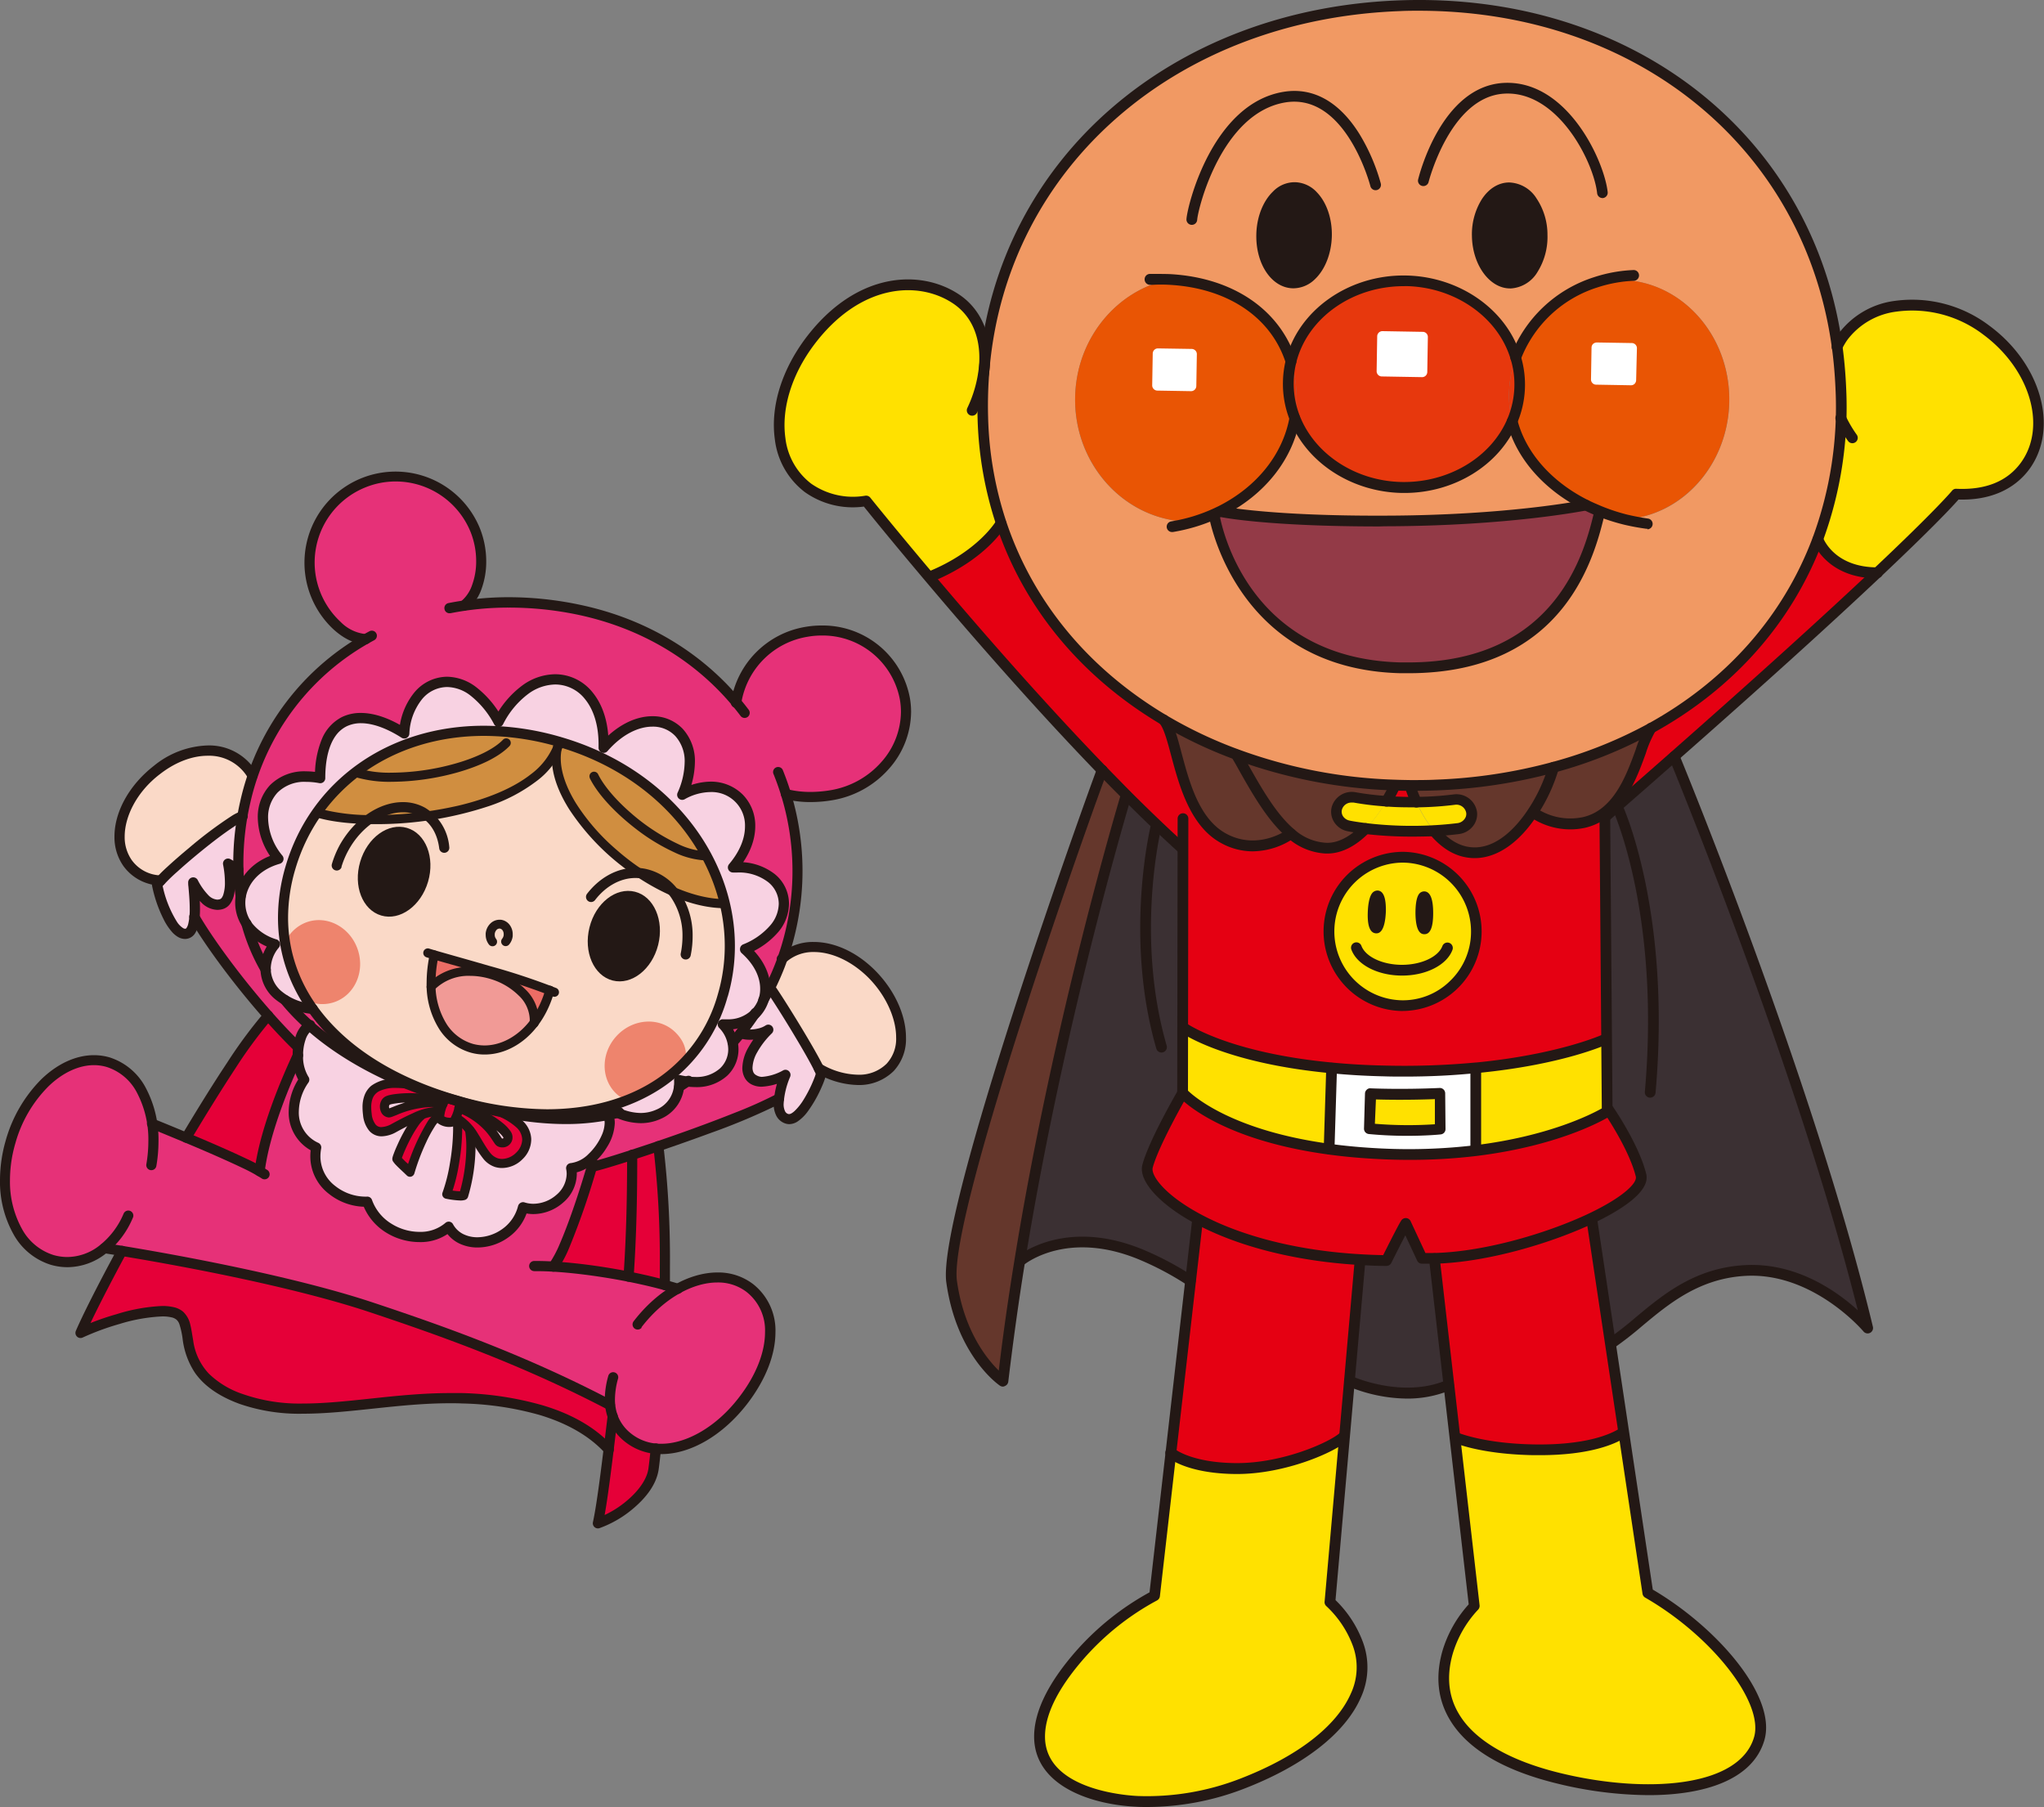 <svg xmlns="http://www.w3.org/2000/svg" viewBox="0 0 500 442">
  <rect x="0" y="0" width="500" height="442" fill="#808080" stroke="none"/>
  <defs>
    <style>
      .a {
        fill: #ffe100;
      }

      .b {
        fill: #e50012;
      }

      .c {
        fill: #f19963;
      }

      .d {
        fill: #3b3033;
      }

      .e {
        fill: #e95504;
      }

      .f {
        fill: #65372c;
      }

      .g {
        fill: #fff;
      }

      .h {
        fill: #933a47;
      }

      .i {
        fill: #231815;
      }

      .j {
        fill: #e7380d;
      }

      .k {
        fill: #fad9c7;
      }

      .l {
        fill: #f8d2e2;
      }

      .m {
        fill: #e63178;
      }

      .n {
        fill: #e50038;
      }

      .o {
        fill: #d08e40;
      }

      .p {
        fill: #f19a96;
      }

      .q {
        fill: #eb6d65;
      }

      .r {
        fill: #ee846d;
      }
    </style>
  </defs>
  <g>
    <g>
      <g>
        <path class="a" d="M485.94,80.78c12.07,8.93,16.32,23.91,9.44,33.25-3.81,5.15-9.79,7.17-16.83,6.84,0,0-3.5,4.33-19.39,19.31l0,0c-10.8-.06-14-7-14.44-8.14l-.07,0a93.38,93.38,0,0,0,5.68-36.87c-.15-3.47-.44-6.86-.89-10.19A15.5,15.5,0,0,1,451,82.24C457.76,72.85,473.88,71.84,485.94,80.78Z"/>
        <path class="b" d="M395.61,197.27l-3,2.63h0v-.76l-.41-.1c7.34-5.26,9.1-17.35,11.67-20.92v0c18.93-10.42,33.3-26.26,40.78-46.12l.07,0c.45,1.16,3.64,8.08,14.44,8.14l0,0c-10.4,9.81-26.12,24.19-49.65,44.91Q403,190.83,395.61,197.27Z"/>
        <path class="c" d="M390.34,69.05a30.84,30.84,0,0,0-19.56,18.41c-3.21-10.62-14-18.54-26.9-18.76-13.69-.23-25.26,8.26-28.08,19.75-3.71-11.69-14.71-19.27-29.65-20.1-13,2.59-22.92,14.48-23.16,28.91-.28,16.5,12.25,30.11,28,30.37H292a40.13,40.13,0,0,0,5-1.84l.05.11s5.73,36.45,45.61,37.44c39.55,1,46.48-28.88,48.69-38.09l.08-.22a46.68,46.68,0,0,0,6.26,2c14-1,25.07-13.45,25.33-28.8.27-16.21-11.67-29.54-26.69-29.79A25,25,0,0,0,390.34,69.05Zm60,26.06A93.38,93.38,0,0,1,444.62,132c-7.48,19.86-21.85,35.7-40.78,46.12a108.28,108.28,0,0,1-23.8,9.57A126.63,126.63,0,0,1,351.2,192c-2.08.08-4.17.11-6.24.1-1.25,0-2.5,0-3.74-.09a123.23,123.23,0,0,1-38.7-7.46,107.68,107.68,0,0,1-17.89-8.5C266,165,251.76,148.52,244.9,128a88.9,88.9,0,0,1-4.5-25.9,105.77,105.77,0,0,1,.39-12.4c4.73-51.33,47.84-86.39,101.78-88.3C397.28-.52,442.3,32.62,449.41,84.92,449.86,88.25,450.15,91.64,450.3,95.11Z"/>
        <path class="a" d="M403.09,389.68c16.56,9.53,30,26.19,27.24,35.68-4,13.4-27.45,14.83-48.76,9.71-23.21-5.58-31.26-17.21-27.52-30.68a28.41,28.41,0,0,1,6.59-11.51l-4.74-41.27.12,0s6.26,2.8,19.2,3c13.15.22,19.33-2.58,21.82-4.16l.16,0Z"/>
        <path class="d" d="M395.61,197.27q7.38-6.44,13.9-12.18l.09.11s32.7,78.88,47.27,139.64c0,0-12.46-15-29.89-14.08-15.85.85-24.14,12-32.84,17.8l-.21,0-4.57-30.45-.08-.17c7.72-3.67,12.81-7.64,12.11-10.47-1.71-7-7.95-16.05-7.95-16.05h-.29L393,254.13l-.43-54.23h0Z"/>
        <path class="e" d="M423,98.23c-.26,15.35-11.38,27.75-25.33,28.8a46.68,46.68,0,0,1-6.26-2c-1.17-.46-2.31-1-3.41-1.52-9.17-4.58-15.84-11.92-18-20.48a22.81,22.81,0,0,0,.84-15.56,30.84,30.84,0,0,1,19.56-18.41,25,25,0,0,1,6-.61C411.31,68.69,423.25,82,423,98.23ZM399,93l.13-7.78L390.52,85l-.13,7.78Z"/>
        <path class="f" d="M403.84,178.1v0c-2.57,3.57-4.33,15.66-11.67,20.92a13,13,0,0,1-4.69,2.12A16,16,0,0,1,375,198.7l0,0a40.35,40.35,0,0,0,5.09-11v0A108.28,108.28,0,0,0,403.84,178.1Z"/>
        <path class="b" d="M401.39,287.51c.7,2.83-4.39,6.8-12.11,10.47-10.53,5-26,9.49-38.4,9.81-1,0-2.07,0-3.07,0l-4-8.53c-.47.56-4.73,9.08-4.73,9.08-2.22,0-4.37-.11-6.46-.23-17.56-1-30.86-5.24-39.62-9.94s-13.12-10-12.36-12.9c1.49-5.72,8.6-18,8.6-18s8.79,10.09,35.79,13.77c3.93.54,8.25.94,13,1.16a138.56,138.56,0,0,0,23-.81c21.17-2.61,32.11-9.55,32.11-9.55v-.42h.29S399.68,280.5,401.39,287.51Z"/>
        <path class="b" d="M393.93,328.6l3.27,21.83-.16,0c-2.49,1.58-8.67,4.38-21.82,4.16-12.94-.22-19.2-3-19.2-3l-.12,0-1.47-12.78-3.56-31v-.08c12.43-.32,27.87-4.79,38.4-9.81l.08.17Z"/>
        <rect class="g" x="390.84" y="84.71" width="7.78" height="8.57" transform="translate(299.17 482.2) rotate(-89.05)"/>
        <path class="a" d="M393.15,271.46v.42s-10.94,6.94-32.11,9.55l0-.14.05-20v-.05h0c21.07-2,31.83-7.07,31.83-7.07h.1Z"/>
        <path class="b" d="M289.37,207.62h-.06c-4.45-4-9.07-8.47-13.76-13.15-2-2-4-4-5.95-6.07h0c-15.6-16.14-31.23-34.1-42.28-47.19l.12-.1c12.93-5.28,17.41-13.09,17.41-13.09l.05,0c6.86,20.52,21.09,37,39.73,48.07v0c3.68,4.06,3.86,23.19,14.75,29,8.61,4.62,16.36-1.16,16.36-1.16l0-.07a14,14,0,0,0,8.59,3.57c3.72.12,7-2.05,9.73-4.8a96.25,96.25,0,0,0,16.63.52c2.25,2.71,5.2,5,8.88,5.35,6.18.64,11.56-4.11,15.35-9.86l0,0a16,16,0,0,0,12.48,2.46,13,13,0,0,0,4.69-2.12l.41.1v.76l.43,54.23h-.1s-10.76,5.06-31.83,7.07h0a189.25,189.25,0,0,1-22.44.75c-4.68-.1-9-.36-12.93-.75-26.2-2.47-36.31-9.89-36.31-9.89h-.09C289.33,237.26,289.36,218,289.37,207.62Zm71.77,20.5A18.12,18.12,0,1,0,342.71,246,18.15,18.15,0,0,0,361.14,228.12Z"/>
        <path class="h" d="M391.39,125l-.08.22c-2.21,9.21-9.14,39.09-48.69,38.09-39.88-1-45.61-37.44-45.61-37.44l-.05-.11c.58-.25,1.15-.52,1.72-.81l.08.19s11.4,2.36,39.93,2.29c30.91-.07,49.25-3.88,49.25-3.88l0-.07C389.08,124.05,390.22,124.56,391.39,125Z"/>
        <path class="c" d="M388,123.5l0,.07s-18.34,3.81-49.25,3.88c-28.53.07-39.93-2.29-39.93-2.29l-.08-.19c9.52-4.8,16.33-13.08,18.06-22.7,3.82,9.72,14.1,16.79,26.3,17s22.79-6.57,26.9-16.24C372.14,111.58,378.81,118.92,388,123.5Z"/>
        <path class="f" d="M380,187.67v0a40.35,40.35,0,0,1-5.09,11c-3.79,5.75-9.17,10.5-15.35,9.86-3.68-.38-6.63-2.64-8.88-5.35,1.93-.11,3.94-.28,6-.54a3.59,3.59,0,0,0,3.24-4,3.75,3.75,0,0,0-4.26-3.06,80.7,80.7,0,0,1-9.23.6,33,33,0,0,1-1.52-3.9v-.18c2.07,0,4.16,0,6.24-.1A126.63,126.63,0,0,0,380,187.67Z"/>
        <path class="i" d="M377.23,57.46c.1,6.44-3.38,11.71-7.76,11.78s-8-5.11-8.09-11.54,3.39-11.74,7.75-11.8S377.14,51,377.23,57.46Z"/>
        <path class="j" d="M370.78,87.46a22.81,22.81,0,0,1-.84,15.56,24.63,24.63,0,0,1-.81-6.67A27.67,27.67,0,0,1,370.78,87.46Z"/>
        <path class="j" d="M370.78,87.46a27.67,27.67,0,0,0-1.65,8.89,24.63,24.63,0,0,0,.81,6.67c-4.11,9.67-14.66,16.45-26.9,16.24s-22.48-7.27-26.3-17a27.77,27.77,0,0,0,.42-5.64,29.55,29.55,0,0,0-1.36-8.18c2.82-11.49,14.39-20,28.08-19.75C356.8,68.92,367.57,76.84,370.78,87.46ZM347.87,91l.14-8.59-9.86-.17L338,90.81Z"/>
        <path class="g" d="M361,281.29l0,.14a138.56,138.56,0,0,1-23,.81c-4.74-.22-9.06-.62-13-1.16V281l.62-19.73v-.07c3.94.39,8.25.65,12.93.75a189.25,189.25,0,0,0,22.44-.75v.05Zm-8.74-5.11-.08-8.75c-9.59.44-17,.09-17,.09l-.24,8.56A97.77,97.77,0,0,0,352.29,276.18Z"/>
        <path class="a" d="M360,198.66a3.59,3.59,0,0,1-3.24,4c-2.06.26-4.07.43-6,.54a31.64,31.64,0,0,1-4.25-7,80.7,80.7,0,0,0,9.23-.6A3.75,3.75,0,0,1,360,198.66Z"/>
        <path class="a" d="M343.32,209.67a18.15,18.15,0,1,1-18.42,17.84A18.15,18.15,0,0,1,343.32,209.67Zm5.14,17.52c.49,0,.87-1.75.85-3.92s-.41-3.91-.9-3.91-.86,1.76-.85,3.92S348,227.19,348.46,227.19Zm-10.81-4.1c.08-2.15-.24-3.93-.72-4s-.94,1.72-1,3.87.23,3.94.71,4S337.55,225.25,337.65,223.09Z"/>
        <path class="d" d="M350.87,307.87l3.56,31-.12,0c-11.51,4.84-24.2-1-24.2-1H330l2.6-29.54,0-.17c2.09.12,4.24.19,6.46.23,0,0,4.26-8.52,4.73-9.08l4,8.53c1,0,2,0,3.07,0Z"/>
        <path class="a" d="M352.21,267.43l.08,8.75a97.77,97.77,0,0,1-17.32-.1l.24-8.56S342.62,267.87,352.21,267.43Z"/>
        <path class="i" d="M349.31,223.27c0,2.17-.36,3.92-.85,3.92s-.88-1.76-.9-3.91.37-3.92.85-3.92S349.3,221.11,349.31,223.27Z"/>
        <path class="a" d="M346.48,196.2a31.64,31.64,0,0,0,4.25,7,96.25,96.25,0,0,1-16.63-.52,36.62,36.62,0,0,0,5-6.67C341.28,196.14,343.76,196.24,346.48,196.2Z"/>
        <rect class="g" x="338.72" y="81.67" width="8.59" height="9.86" transform="translate(250.71 428.12) rotate(-89.05)"/>
        <path class="b" d="M346.48,196.2c-2.72,0-5.2-.06-7.33-.21a41,41,0,0,0,2.07-3.83V192c1.24.05,2.49.07,3.74.09v.18A33,33,0,0,0,346.48,196.2Z"/>
        <path class="f" d="M341.22,192v.13a41,41,0,0,1-2.07,3.83,72.79,72.79,0,0,1-7.7-.92,3.78,3.78,0,0,0-4.48,2.72,3.56,3.56,0,0,0,2.91,4.22c.18,0,1.7.34,4.22.65-2.69,2.75-6,4.92-9.73,4.8a14,14,0,0,1-8.59-3.57c-5.16-4.33-9.18-11.95-13.28-19.26l0-.06A123.23,123.23,0,0,0,341.22,192Z"/>
        <path class="i" d="M336.93,219.14c.48,0,.8,1.8.72,4s-.55,3.9-1,3.89-.81-1.79-.71-4S336.44,219.12,336.93,219.14Z"/>
        <path class="a" d="M332,401.73c5.07,13-6.84,26.33-28.11,34.56a64,64,0,0,1-25.61,4.34c-9.21-.39-23.68-4-24-15.51-.17-7.46,5.23-15,9.91-20.37a66.19,66.19,0,0,1,18.19-14.44l4-34.94h0s4.15,3.74,15.86,3.86S326,354,328.7,351.44h.14l-3.57,40.45A26.67,26.67,0,0,1,332,401.73Z"/>
        <path class="b" d="M332.66,308.11l0,.17L330,337.82l-1.2,13.63h-.14C326,354,314,359.33,302.26,359.23s-15.86-3.86-15.86-3.86h0l4.83-42.1,1.69-14.87.14-.23C301.8,302.87,315.1,307.1,332.66,308.11Z"/>
        <path class="a" d="M339.15,196a36.62,36.62,0,0,1-5,6.67c-2.52-.31-4-.61-4.22-.65a3.56,3.56,0,0,1-2.91-4.22,3.78,3.78,0,0,1,4.48-2.72A72.79,72.79,0,0,0,339.15,196Z"/>
        <path class="a" d="M325.71,261.21v.07L325.08,281v.07c-27-3.68-35.79-13.77-35.79-13.77,0-2.37,0-8.43,0-16h.09S299.51,258.74,325.71,261.21Z"/>
        <path class="i" d="M316.82,45.88c4.38.1,7.81,5.4,7.66,11.84s-3.81,11.6-8.2,11.49-7.79-5.41-7.65-11.85S312.44,45.78,316.82,45.88Z"/>
        <path class="f" d="M315.78,203.89l0,.07s-7.75,5.78-16.36,1.16c-10.89-5.83-11.07-25-14.75-29v0a107.68,107.68,0,0,0,17.89,8.5l0,.06C306.6,191.94,310.62,199.56,315.78,203.89Z"/>
        <path class="j" d="M317.16,96.63a27.77,27.77,0,0,1-.42,5.64,22.89,22.89,0,0,1-.94-13.82A29.55,29.55,0,0,1,317.16,96.63Z"/>
        <path class="e" d="M315.8,88.45a22.89,22.89,0,0,0,.94,13.82c-1.73,9.62-8.54,17.9-18.06,22.7-.57.29-1.14.56-1.72.81a40.13,40.13,0,0,1-5,1.84H291c-15.71-.26-28.24-13.87-28-30.37.24-14.43,10.17-26.32,23.16-28.91C301.09,69.18,312.09,76.76,315.8,88.45Zm-24.45,6,.13-7.77-8.25-.14-.13,7.78Z"/>
        <path class="d" d="M293,298.17l-.14.23-1.69,14.87h0a74.61,74.61,0,0,0-12.12-6.44c-18.54-7.64-29.58,1.65-29.58,1.65h0a988,988,0,0,1,26-113.94l.06-.06c4.69,4.68,9.31,9.13,13.76,13.15h.06c0,10.39,0,29.64-.06,43.7,0,7.56,0,13.62,0,16,0,0-7.11,12.24-8.6,18C279.92,288.14,284.14,293.4,293,298.17Z"/>
        <rect class="g" x="283.4" y="86.32" width="7.78" height="8.25" transform="translate(192.07 376.19) rotate(-89.05)"/>
        <path class="f" d="M275.55,194.47l-.06.06a988,988,0,0,0-26,113.94c-1.57,9.7-3,19.55-4.11,29.38,0,0-10.1-6.88-12.55-24.31S269.1,189.39,269.6,188.4C271.59,190.45,273.58,192.48,275.55,194.47Z"/>
        <path class="a" d="M240.78,89.7h0a105.77,105.77,0,0,0-.39,12.4,88.9,88.9,0,0,0,4.5,25.9l-.05,0s-4.48,7.81-17.41,13.09l-.12.1c-9.38-11.1-15.47-18.7-15.47-18.7-5.28.73-10.32-.28-14.2-3.18-9.8-7.33-9.22-23.09.59-36,11.14-14.63,25.94-16.66,35.62-10.2C239.19,76.69,241.37,82.85,240.78,89.7Z"/>
      </g>
      <g>
        <path class="i" d="M345.63,193.44H345c-1.28,0-2.54,0-3.79-.09a124.62,124.62,0,0,1-39.11-7.55,108.46,108.46,0,0,1-18.1-8.6c-19.6-11.67-33.53-28.53-40.3-48.79a90.32,90.32,0,0,1-4.57-26.27,106.07,106.07,0,0,1,.39-12.56c4.67-50.7,47-87.51,103-89.5,56.66-2,101.15,32.83,108.19,84.66.45,3.29.75,6.76.9,10.31a94.67,94.67,0,0,1-5.76,37.4c-7.47,19.83-21.78,36-41.38,46.8a109,109,0,0,1-24.08,9.69,129,129,0,0,1-29.14,4.4C349.39,193.41,347.51,193.44,345.63,193.44ZM347.1,2.63c-1.49,0-3,0-4.49.08C288,4.65,246.64,40.47,242.1,89.82a103,103,0,0,0-.39,12.25,87.9,87.9,0,0,0,4.44,25.51c6.56,19.64,20.1,36,39.15,47.36A106,106,0,0,0,303,183.33a121.8,121.8,0,0,0,38.29,7.39c1.24.05,2.48.07,3.73.09,2,0,4.12,0,6.16-.1a125.91,125.91,0,0,0,28.54-4.31A107.2,107.2,0,0,0,403.21,177c19-10.48,32.94-26.19,40.18-45.43A92.07,92.07,0,0,0,449,95.16c-.15-3.46-.44-6.85-.88-10.06h0C441.44,36,400.2,2.63,347.1,2.63Z"/>
        <path class="i" d="M291.54,55h-.08a1.32,1.32,0,0,1-1.23-1.39c.2-3.27,6.33-28.31,23.77-31.15,7.2-1.17,13.61,2.4,18.55,10.33a47.34,47.34,0,0,1,5.22,12.1,1.31,1.31,0,0,1-2.55.64c-.05-.23-6-22.88-20.8-20.48C298.75,27.64,293,51.21,292.85,53.8A1.31,1.31,0,0,1,291.54,55Z"/>
        <path class="i" d="M392,48.45a1.33,1.33,0,0,1-1.31-1.17c-.83-7.66-9.61-25.18-22.77-24.37S349.49,44.4,349.44,44.6a1.32,1.32,0,0,1-2.56-.61c.22-.93,5.63-22.76,20.83-23.7,15.59-.91,24.72,19,25.56,26.71a1.33,1.33,0,0,1-1.17,1.45Z"/>
        <path class="i" d="M316.42,70.52h-.17c-5.17-.12-9.1-5.91-8.93-13.19.09-4.2,1.62-8.13,4.09-10.49a7.35,7.35,0,0,1,5.44-2.27,7.54,7.54,0,0,1,5.32,2.51c2.37,2.47,3.72,6.46,3.62,10.67h0c-.1,4.22-1.63,8.15-4.1,10.51A7.62,7.62,0,0,1,316.42,70.52Zm.27-23.32a5.15,5.15,0,0,0-3.47,1.54,12.57,12.57,0,0,0-3.28,8.65c-.12,5.61,2.79,10.42,6.37,10.5a5.08,5.08,0,0,0,3.56-1.54c2-1.88,3.21-5.12,3.3-8.66h0c.08-3.52-1-6.81-2.89-8.79a5.06,5.06,0,0,0-3.49-1.7Zm7.79,10.52h0Z"/>
        <path class="i" d="M369.39,70.55c-5,0-9.22-5.73-9.33-12.83a16.2,16.2,0,0,1,2.43-9c1.71-2.61,4.07-4.06,6.63-4.09a8.23,8.23,0,0,1,6.74,3.9,15.93,15.93,0,0,1,2.68,8.95,16.12,16.12,0,0,1-2.41,9,8.19,8.19,0,0,1-6.64,4.08Zm-.18-23.33h-.06a5.62,5.62,0,0,0-4.47,2.91,13.53,13.53,0,0,0-2,7.55c.08,5.57,3.15,10.24,6.7,10.24h.07A5.62,5.62,0,0,0,373.94,65a13.46,13.46,0,0,0,2-7.53h0a13.45,13.45,0,0,0-2.2-7.48A5.68,5.68,0,0,0,369.21,47.22Z"/>
        <path class="i" d="M286.75,130.14a1.31,1.31,0,0,1-.2-2.61,42.58,42.58,0,0,0,5.08-1.17,40.7,40.7,0,0,0,4.8-1.78c.56-.25,1.11-.51,1.66-.78,9.39-4.74,15.72-12.67,17.36-21.76A1.33,1.33,0,0,1,317,101,1.32,1.32,0,0,1,318,102.5c-1.78,9.92-8.62,18.54-18.76,23.65-.59.29-1.18.57-1.77.83a41.36,41.36,0,0,1-5.12,1.9,44.27,44.27,0,0,1-5.41,1.25Z"/>
        <path class="i" d="M315.8,89.77a1.31,1.31,0,0,1-1.25-.92C311,77.63,300.34,70.46,286.07,69.67c-1.26-.07-2.61-.09-4.12,0l-.58,0A1.33,1.33,0,0,1,280,68.4,1.31,1.31,0,0,1,281.25,67l.58,0c1.63,0,3.05,0,4.39.05,15.4.85,26.93,8.71,30.83,21a1.31,1.31,0,0,1-.85,1.65A1.44,1.44,0,0,1,315.8,89.77Z"/>
        <path class="i" d="M370.78,88.78a1.42,1.42,0,0,1-.45-.08,1.32,1.32,0,0,1-.78-1.69A32.31,32.31,0,0,1,389.94,67.8a35.4,35.4,0,0,1,9.73-1.75,1.32,1.32,0,0,1,.1,2.63,32.7,32.7,0,0,0-9,1.62A29.69,29.69,0,0,0,372,87.92,1.3,1.3,0,0,1,370.78,88.78Z"/>
        <path class="i" d="M403,129.35h-.18a54.39,54.39,0,0,1-5.49-1,48.21,48.21,0,0,1-6.44-2.05c-1.18-.47-2.37-1-3.52-1.58-9.65-4.81-16.47-12.58-18.72-21.32a1.31,1.31,0,1,1,2.54-.65c2.06,8,8.39,15.15,17.35,19.62,1.09.54,2.2,1,3.32,1.48a46.75,46.75,0,0,0,6.08,2c1.77.42,3.53.75,5.23,1a1.32,1.32,0,0,1-.17,2.62Z"/>
        <path class="i" d="M343.56,120.58H343c-12.33-.21-23.38-7.37-27.49-17.83a23.88,23.88,0,0,1-1.68-9.27,24.25,24.25,0,0,1,.68-5.34c3-12.26,15.43-21,29.38-20.75C357,67.61,368.6,75.7,372,87.08h0a24,24,0,0,1-.9,16.46C366.79,113.78,355.75,120.58,343.56,120.58ZM343.35,70c-12.59,0-23.59,7.82-26.28,18.75a21.59,21.59,0,0,0,.89,13c3.73,9.47,13.81,16,25.1,16.15s21.66-6,25.67-15.43a21.68,21.68,0,0,0,1.72-8.08,21,21,0,0,0-.93-6.58h0c-3.1-10.3-13.66-17.63-25.66-17.83Z"/>
        <path class="g" d="M291.35,95.68h0l-8.25-.14a1.28,1.28,0,0,1-1.25-1.29l.13-7.78a1.27,1.27,0,0,1,1.29-1.25l8.25.13a1.28,1.28,0,0,1,.89.39,1.23,1.23,0,0,1,.36.9l-.13,7.78A1.28,1.28,0,0,1,291.35,95.68Zm-7-2.66,5.71.09.09-5.23-5.71-.1Z"/>
        <path class="g" d="M347.87,92.25h0L338,92.08a1.27,1.27,0,0,1-1.25-1.29l.14-8.59A1.28,1.28,0,0,1,338.17,81l9.87.17a1.25,1.25,0,0,1,1.24,1.29L349.14,91A1.27,1.27,0,0,1,347.87,92.25Zm-8.57-2.69,7.32.12.1-6-7.32-.12Z"/>
        <path class="g" d="M399,94.24h0l-8.57-.15a1.26,1.26,0,0,1-1.24-1.29l.13-7.78a1.27,1.27,0,0,1,.38-.9,1.45,1.45,0,0,1,.91-.35l8.57.14a1.26,1.26,0,0,1,1.24,1.29L400.23,93a1.33,1.33,0,0,1-.39.9A1.27,1.27,0,0,1,399,94.24Zm-7.28-2.67,6,.1.08-5.24-6-.1Z"/>
        <path class="i" d="M337.37,128.77c-27.37,0-38.41-2.22-38.88-2.32a1.32,1.32,0,0,1,.53-2.58c.12,0,11.68,2.37,39.67,2.26,30.39-.06,48.8-3.81,49-3.85a1.32,1.32,0,0,1,1.55,1,1.3,1.3,0,0,1-1,1.55c-.18,0-18.82,3.84-49.5,3.9Z"/>
        <path class="i" d="M344.57,164.67l-2,0c-40.5-1-46.81-38.18-46.87-38.56a1.31,1.31,0,0,1,2.59-.41c.23,1.44,6.07,35.38,44.35,36.33l1.88,0c36.62,0,43.26-27.73,45.47-36.95l1.31.15,1.28.31C390.22,135.42,383.21,164.67,344.57,164.67Z"/>
        <path class="i" d="M324.66,208.78h-.33a15.24,15.24,0,0,1-9.39-3.88c-4.94-4.15-8.85-11.14-12.63-17.9l-1-1.72a1.32,1.32,0,0,1,.5-1.79,1.3,1.3,0,0,1,1.79.5l1,1.72c3.66,6.56,7.44,13.33,12,17.17a12.71,12.71,0,0,0,7.79,3.27c2.76.13,5.78-1.39,8.75-4.41a1.31,1.31,0,1,1,1.87,1.84C331.65,207,328.16,208.78,324.66,208.78Z"/>
        <path class="i" d="M339.15,197.3a1.31,1.31,0,0,1-1.12-2,40.54,40.54,0,0,0,2-3.69,1.31,1.31,0,0,1,2.39,1.09,39.51,39.51,0,0,1-2.14,4A1.31,1.31,0,0,1,339.15,197.3Z"/>
        <path class="i" d="M360.72,209.9a10.59,10.59,0,0,1-1.25-.07c-3.57-.36-6.85-2.32-9.75-5.81a1.32,1.32,0,0,1,2-1.69c2.45,2.95,5.14,4.59,8,4.89,6.52.7,11.65-5.52,14.12-9.27a39,39,0,0,0,4.92-10.61,1.31,1.31,0,0,1,1.62-.92,1.32,1.32,0,0,1,.92,1.62,41.71,41.71,0,0,1-5.27,11.36C371.56,206.22,366.16,209.9,360.72,209.9Z"/>
        <path class="i" d="M346.48,197.52a1.31,1.31,0,0,1-1.2-.77,34.93,34.93,0,0,1-1.58-4.07,1.31,1.31,0,1,1,2.52-.75,31.83,31.83,0,0,0,1.45,3.73,1.31,1.31,0,0,1-.65,1.74A1.29,1.29,0,0,1,346.48,197.52Z"/>
        <path class="i" d="M306.4,208.24a16,16,0,0,1-7.65-2c-7.63-4.09-10.3-14.1-12.26-21.41-.92-3.46-1.79-6.72-2.84-7.88a1.31,1.31,0,1,1,1.94-1.77c1.49,1.64,2.35,4.87,3.44,9,1.93,7.22,4.33,16.22,11,19.77,7.8,4.18,14.89-1,14.95-1.06a1.32,1.32,0,0,1,1.84.27,1.3,1.3,0,0,1-.27,1.84A18.22,18.22,0,0,1,306.4,208.24Z"/>
        <path class="i" d="M384.07,202.87a17.43,17.43,0,0,1-9.87-3.12,1.31,1.31,0,1,1,1.59-2.09h0a15,15,0,0,0,11.4,2.22,11.52,11.52,0,0,0,4.22-1.91c4.6-3.31,6.88-9.57,8.71-14.6a27.4,27.4,0,0,1,2.66-6,1.3,1.3,0,0,1,1.83-.3,1.32,1.32,0,0,1,.3,1.84,26.52,26.52,0,0,0-2.32,5.38c-1.85,5.09-4.39,12.06-9.65,15.84a14.52,14.52,0,0,1-5.16,2.34A17,17,0,0,1,384.07,202.87Z"/>
        <path class="i" d="M345.41,204.64A98.34,98.34,0,0,1,334,204c-2.6-.32-4.17-.63-4.37-.68a5.06,5.06,0,0,1-3.25-2.2,4.7,4.7,0,0,1-.65-3.59,5.1,5.1,0,0,1,6-3.72,68.87,68.87,0,0,0,7.53.89c2.4.18,4.84.26,7.22.22a79.74,79.74,0,0,0,9.09-.6,5.09,5.09,0,0,1,5.72,4.18,4.69,4.69,0,0,1-.92,3.51,5.18,5.18,0,0,1-3.45,2c-2,.25-4.08.43-6.1.54h0C348.93,204.6,347.12,204.64,345.41,204.64Zm-14.76-8.33a2.41,2.41,0,0,0-2.4,1.77,2.06,2.06,0,0,0,.28,1.58,2.52,2.52,0,0,0,1.62,1.06c.23.06,1.72.34,4.11.63a94,94,0,0,0,16.39.51h0c2-.11,3.95-.28,5.91-.52a2.53,2.53,0,0,0,1.69-1,2,2,0,0,0,.41-1.53,2.44,2.44,0,0,0-2.8-1.95,80.3,80.3,0,0,1-9.38.62c-2.46,0-5,0-7.44-.22a69.64,69.64,0,0,1-7.86-.94A2.47,2.47,0,0,0,330.65,196.31Z"/>
        <path class="i" d="M344.74,283.71q-3.35,0-6.74-.16c-4.62-.21-9-.6-13.11-1.16-27.17-3.71-36.22-13.79-36.6-14.21a1.37,1.37,0,0,1-.32-.87l.1-67.07a1.31,1.31,0,0,1,1.31-1.31h0a1.3,1.3,0,0,1,1.31,1.31l-.09,66.54c1.8,1.73,11.32,9.82,34.65,13,4,.55,8.33.94,12.87,1.15a137.59,137.59,0,0,0,22.77-.81c17.87-2.2,28.38-7.55,30.94-9l-.57-72a1.32,1.32,0,0,1,1.31-1.32h0a1.31,1.31,0,0,1,1.31,1.31v.77l.58,72a1.33,1.33,0,0,1-.61,1.13c-.46.29-11.44,7.13-32.65,9.74A136,136,0,0,1,344.74,283.71Z"/>
        <path class="i" d="M392.59,201.22a1.3,1.3,0,0,1-1-.45,1.32,1.32,0,0,1,.13-1.86l3-2.63q7.37-6.43,13.89-12.18c20.23-17.81,36.92-32.91,49.62-44.88,15.56-14.67,19.23-19.13,19.27-19.18a1.24,1.24,0,0,1,1.08-.48c7.11.32,12.38-1.8,15.71-6.31,6.48-8.79,2.37-22.89-9.16-31.42A28.65,28.65,0,0,0,464,76.21,17.8,17.8,0,0,0,452,83a14.7,14.7,0,0,0-1.44,2.45,1.31,1.31,0,1,1-2.38-1.1,16.87,16.87,0,0,1,1.69-2.9,20.4,20.4,0,0,1,13.69-7.86,31.25,31.25,0,0,1,23.12,6.11c12.7,9.39,17,25.13,9.72,35.09-3.73,5-9.67,7.63-17.31,7.4-1.33,1.52-6.05,6.65-19.07,18.93-12.72,12-29.44,27.11-49.69,44.93q-6.54,5.76-13.9,12.19l-3,2.64A1.33,1.33,0,0,1,392.59,201.22Z"/>
        <path class="i" d="M453.13,108.41a1.29,1.29,0,0,1-1.07-.55,32.39,32.39,0,0,1-2.91-4.92,1.32,1.32,0,1,1,2.38-1.12,29.56,29.56,0,0,0,2.66,4.51,1.31,1.31,0,0,1-.3,1.83A1.28,1.28,0,0,1,453.13,108.41Z"/>
        <path class="i" d="M459.13,141.47h0c-11.84-.07-15.3-8.07-15.66-9a1.32,1.32,0,0,1,2.45-1c.29.75,3.11,7.25,13.22,7.31a1.32,1.32,0,1,1,0,2.63Z"/>
        <path class="i" d="M289.31,208.93a1.3,1.3,0,0,1-.88-.34c-4.22-3.82-8.74-8.13-13.8-13.19q-3-3-6-6.08a1.32,1.32,0,0,1,1.89-1.84q3,3.08,5.93,6.06c5,5,9.52,9.31,13.71,13.1a1.32,1.32,0,0,1,.1,1.86A1.31,1.31,0,0,1,289.31,208.93Z"/>
        <path class="i" d="M269.6,189.71a1.3,1.3,0,0,1-.94-.4c-15.94-16.48-31.83-34.79-42.34-47.26-7.84-9.27-13.44-16.17-15-18.14a20.27,20.27,0,0,1-14.43-3.53,19,19,0,0,1-7.35-12.93c-1.11-8,1.69-17,7.68-24.92,12.3-16.15,28-16.76,37.4-10.49,5.43,3.62,8.16,10.1,7.49,17.77A32.51,32.51,0,0,1,239,100.92a1.3,1.3,0,0,1-1.74.64,1.32,1.32,0,0,1-.64-1.75,30.57,30.57,0,0,0,2.86-10.22c.58-6.79-1.67-12.24-6.34-15.36-8.4-5.62-22.58-4.91-33.85,9.9-5.57,7.33-8.18,15.7-7.17,23a16.38,16.38,0,0,0,6.32,11.18,17.84,17.84,0,0,0,13.25,2.94,1.3,1.3,0,0,1,1.2.48c.06.08,6.19,7.71,15.44,18.66,10.49,12.44,26.33,30.7,42.23,47.13a1.32,1.32,0,0,1-.95,2.23Z"/>
        <path class="i" d="M227.44,142.42a1.32,1.32,0,0,1-.5-2.54c12.38-5,16.73-12.44,16.77-12.52a1.31,1.31,0,1,1,2.28,1.31c-.19.34-4.85,8.27-18.06,13.65A1.23,1.23,0,0,1,227.44,142.42Z"/>
        <path class="i" d="M343.53,263.34c-1.63,0-3.27,0-4.92-.06-4.48-.1-8.86-.35-13-.76-26.26-2.48-36.53-9.83-37-10.14a1.32,1.32,0,0,1,1.55-2.13c.1.08,10.24,7.25,35.66,9.65,4.1.4,8.42.65,12.84.74a188.45,188.45,0,0,0,22.13-.73l.15,0c20.55-2,31.3-6.91,31.4-7a1.32,1.32,0,0,1,1.12,2.39c-.45.21-11.16,5.16-32.11,7.17l-.16,0C355.51,263.06,349.59,263.34,343.53,263.34Z"/>
        <path class="i" d="M325.08,282.33h0a1.32,1.32,0,0,1-1.27-1.35l.61-19.74a1.27,1.27,0,0,1,1.36-1.27,1.32,1.32,0,0,1,1.27,1.35l-.61,19.74A1.32,1.32,0,0,1,325.08,282.33Z"/>
        <path class="i" d="M361,282.61h0a1.32,1.32,0,0,1-1.31-1.32l0-20a1.31,1.31,0,0,1,1.31-1.31h0a1.32,1.32,0,0,1,1.31,1.32l0,20A1.33,1.33,0,0,1,361,282.61Z"/>
        <path class="i" d="M344.22,277.83c-2.72,0-6-.11-9.37-.44a1.31,1.31,0,0,1-1.19-1.34l.24-8.56a1.3,1.3,0,0,1,.42-.93,1.13,1.13,0,0,1,.95-.35c.07,0,7.47.34,16.88-.09a1.32,1.32,0,0,1,1.37,1.3l.08,8.75a1.3,1.3,0,0,1-1.18,1.31C352.21,277.51,349,277.83,344.22,277.83Zm-7.9-2.95A99.38,99.38,0,0,0,351,275l0-6.15c-6.58.25-12,.15-14.42.08Z"/>
        <path class="i" d="M339.12,309.65h0c-2.36,0-4.49-.11-6.52-.23-15.42-.88-29.69-4.47-40.16-10.09-8.82-4.73-14-10.51-13-14.4,1.52-5.82,8.44-17.77,8.74-18.28a1.31,1.31,0,0,1,2.27,1.32c-.07.12-7,12.15-8.47,17.63-.5,1.87,2.81,6.64,11.71,11.41,10.14,5.45,24,8.92,39.07,9.78,1.76.11,3.59.18,5.59.22,1.9-3.79,4.08-8.07,4.51-8.59a1.31,1.31,0,0,1,2.2.28l3.63,7.79c.72,0,1.44,0,2.18,0,12.82-.33,28.26-5.11,37.87-9.69,8.37-4,11.78-7.44,11.41-9-1.63-6.68-7.7-15.52-7.76-15.61a1.31,1.31,0,0,1,.33-1.83,1.32,1.32,0,0,1,1.83.33c.26.38,6.4,9.33,8.15,16.48,1.06,4.35-6.39,8.92-12.83,12-9.87,4.7-25.73,9.6-38.93,9.94-1.06,0-2.12,0-3.14,0a1.29,1.29,0,0,1-1.14-.76l-2.89-6.19c-.91,1.75-2.23,4.35-3.44,6.78A1.33,1.33,0,0,1,339.12,309.65Z"/>
        <path class="i" d="M280.72,442c-.84,0-1.68,0-2.52-.05-11.46-.49-24.94-5.19-25.23-16.8-.14-6.2,3.3-13.36,10.23-21.27a66.68,66.68,0,0,1,18-14.39l10.44-91.24a1.28,1.28,0,0,1,1.45-1.15,1.31,1.31,0,0,1,1.16,1.45l-10.52,91.91a1.33,1.33,0,0,1-.68,1,64.31,64.31,0,0,0-17.84,14.15c-6.48,7.4-9.7,13.95-9.58,19.47.32,12.9,20.43,14.13,22.72,14.23a63,63,0,0,0,25.08-4.26c13.88-5.37,23.46-12.74,27-20.77a15.22,15.22,0,0,0,.36-12.08,25.28,25.28,0,0,0-6.36-9.35,1.27,1.27,0,0,1-.41-1.07l7.37-83.63a1.31,1.31,0,1,1,2.61.24l-7.31,83a27.65,27.65,0,0,1,6.55,9.87,17.77,17.77,0,0,1-.41,14.09C329,424,318.87,431.9,304.33,437.52A66,66,0,0,1,280.72,442Z"/>
        <path class="i" d="M403.27,439.1a96.12,96.12,0,0,1-22-2.75c-13.45-3.23-22.43-8.56-26.69-15.82-2.87-4.88-3.47-10.43-1.79-16.5a29.52,29.52,0,0,1,6.48-11.6L349.57,308a1.31,1.31,0,1,1,2.61-.3l9.76,85a1.36,1.36,0,0,1-.34,1,27,27,0,0,0-6.29,11c-1.48,5.35-1,10.22,1.52,14.46,3.83,6.53,12.49,11.57,25.05,14.59,20.68,5,43.54,3.54,47.19-8.81,2.48-8.42-10.21-24.7-26.63-34.16a1.32,1.32,0,0,1-.65-.94l-13.73-91.53a1.31,1.31,0,1,1,2.6-.39l13.64,90.9c15.81,9.3,30.44,26.17,27.29,36.87C428.75,435.33,417,439.1,403.27,439.1Z"/>
        <path class="i" d="M376.65,355.94l-1.45,0c-13.06-.21-19.45-3-19.71-3.13a1.31,1.31,0,1,1,1.06-2.4c.06,0,6.24,2.69,18.69,2.9s18.63-2.38,21.1-4a1.29,1.29,0,0,1,1.81.41,1.31,1.31,0,0,1-.4,1.81C395.12,353.22,389,355.94,376.65,355.94Z"/>
        <path class="i" d="M302.6,360.55h-.35c-12.07-.11-16.54-4-16.73-4.19a1.31,1.31,0,0,1,1.75-2c.1.08,4.15,3.42,15,3.52h.34c11.37,0,22.79-5.18,25.2-7.43a1.31,1.31,0,0,1,1.79,1.92C326.61,355.2,314.43,360.55,302.6,360.55Z"/>
        <path class="i" d="M245.34,339.17a1.32,1.32,0,0,1-.74-.23c-.44-.29-10.61-7.41-13.11-25.22-2.42-17.2,34.73-120.15,36.85-125.69a1.32,1.32,0,0,1,2.58.37,1.3,1.3,0,0,1-.15.6c-1.69,4-39,108-36.68,124.35,1.72,12.2,7.34,19.08,10.23,21.9,1-8.51,2.3-17.58,3.83-27,9.65-59.57,25.92-113.58,26.08-114.12a1.31,1.31,0,1,1,2.51.77c-.16.54-16.38,54.38-26,113.77-1.66,10.29-3,20.15-4.1,29.33a1.31,1.31,0,0,1-.76,1A1.29,1.29,0,0,1,245.34,339.17Z"/>
        <path class="i" d="M284.12,257.45a1.31,1.31,0,0,1-1.26-.95c-8-27.63-1.36-54.62-1.29-54.89a1.32,1.32,0,1,1,2.55.65c-.07.26-6.52,26.59,1.27,53.51a1.32,1.32,0,0,1-.9,1.63A1.18,1.18,0,0,1,284.12,257.45Z"/>
        <path class="i" d="M403.67,268.49h-.12a1.31,1.31,0,0,1-1.19-1.43c3.78-42.78-7.35-67.93-7.93-69.21a1.31,1.31,0,0,1,.23-1.55,1.29,1.29,0,0,1,1.85,0,1.47,1.47,0,0,1,.32.5c.47,1,12,26.81,8.15,70.5A1.32,1.32,0,0,1,403.67,268.49Z"/>
        <path class="i" d="M394.14,329.88a1.32,1.32,0,0,1-.73-2.42,82.44,82.44,0,0,0,6.61-5.14c6.87-5.73,14.65-12.22,26.89-12.87,12.63-.66,22.58,6.53,27.54,11.05-14.88-59.29-45.74-134-46.06-134.8a1.32,1.32,0,1,1,2.43-1c.32.79,32.9,79.68,47.33,139.85a1.32,1.32,0,0,1-2.29,1.15c-.12-.15-12.3-14.49-28.81-13.62-11.37.61-18.8,6.81-25.35,12.27a84.84,84.84,0,0,1-6.83,5.32A1.32,1.32,0,0,1,394.14,329.88Z"/>
        <path class="i" d="M344.22,342.1A38.08,38.08,0,0,1,329.56,339a1.31,1.31,0,0,1-.65-1.74,1.33,1.33,0,0,1,1.75-.65c.12.06,12.32,5.56,23.14,1a1.31,1.31,0,1,1,1,2.42A27.27,27.27,0,0,1,344.22,342.1Z"/>
        <path class="i" d="M291.18,314.58a1.23,1.23,0,0,1-.71-.21,72.6,72.6,0,0,0-11.91-6.32c-17.52-7.22-27.81,1.08-28.24,1.44a1.31,1.31,0,0,1-1.68-2c.47-.4,11.87-9.71,30.91-1.86a76,76,0,0,1,12.34,6.55,1.32,1.32,0,0,1,.39,1.82A1.3,1.3,0,0,1,291.18,314.58Z"/>
        <path class="i" d="M343,247.29h-.33a19.47,19.47,0,0,1,.32-38.93h.33a19.47,19.47,0,0,1,19.11,19.79h0A19.46,19.46,0,0,1,343,247.29ZM343,211a16.84,16.84,0,0,0-.28,33.67,16.41,16.41,0,0,0,12-4.73,16.69,16.69,0,0,0,5.12-11.82h0A16.85,16.85,0,0,0,343.3,211Z"/>
        <path class="i" d="M343,238.63h-.05c-5.91,0-11-2.62-12.38-6.36a1.31,1.31,0,1,1,2.46-.91c1,2.68,5.17,4.64,9.92,4.64h0c4.72,0,8.88-1.93,9.89-4.6a1.31,1.31,0,0,1,1.7-.76,1.33,1.33,0,0,1,.76,1.7C353.92,236.05,348.85,238.63,343,238.63Z"/>
        <path class="i" d="M336.67,228.3h-.08c-1.49-.09-2.15-1.88-2-5.34.06-1.38.3-3.82,1.26-4.7a1.7,1.7,0,0,1,1.15-.43c1.44.07,2.1,1.85,2,5.31h0C338.75,228.11,337.26,228.3,336.67,228.3Zm1-5.21h0Z"/>
        <path class="i" d="M348.49,228.51c-.58,0-2.2,0-2.24-5.22,0-1.38.12-3.83,1-4.77a1.59,1.59,0,0,1,1.12-.48c1.46,0,2.2,1.78,2.21,5.22S349.93,228.48,348.49,228.51Z"/>
      </g>
    </g>
    <g>
      <path class="k" d="M191.37,234.49c5.17-4.78,14.43-3.55,21.63,3.51,7.4,7.23,9.84,17.85,4.75,23.08-4,4.09-11,4-17.47.27-2-4.13-9.3-16.07-11.92-19.81a62.23,62.23,0,0,0,3-7"/>
      <path class="l" d="M186.76,244.52c.56-1,1.09-2,1.6-3,2.62,3.74,10,15.68,11.92,19.81a4.35,4.35,0,0,1,.5,1.35c-.12,1.31-4.69,11.88-8.16,10.9-1.9-.54-2.32-2.56-2-4.9a24,24,0,0,1,1.59-5.9c-4.9,2.49-7.89,2.09-8.92.2-1.25-2.29.29-6.77,4.68-11.1-1.85,1.31-5.76,1.53-6.69.69h0a51.82,51.82,0,0,0,3.46-4.71l.05-.06a8,8,0,0,0,2-3.29h0"/>
      <path class="m" d="M113.49,148.13a79.67,79.67,0,0,1,27.78,1c16.44,3.39,29.63,11.71,38.84,22.71a20.85,20.85,0,0,1,17.17-17.27c11.37-2,22.14,5.33,24.07,16.36S215,192.45,203.6,194.44a27.78,27.78,0,0,1-11.34-.22,64.1,64.1,0,0,1-.89,40.27,62.23,62.23,0,0,1-3,7c-.51,1-1,2-1.6,3h0c1.22-3.65.05-8.41-4.48-12.47,14.91-6.31,11-20.71-2.93-20,10.22-12.1,0-24.53-12.41-17.77,7.08-16.24-7.84-24.53-19.26-11.44.54-18.65-16.87-23-25.69-6.32-8.92-16-22.2-10.36-23.06,2.82-11.43-7.3-20.57-4-20.57,10.91C64.42,187.69,60.61,200.77,68.12,210c-5.37,1.48-8.57,5.24-9.23,9.26a60.87,60.87,0,0,1-.56-6.64,63.75,63.75,0,0,1,1-13c.2-1.16.45-2.33.71-3.49a57.82,57.82,0,0,1,1.83-6.38,61.06,61.06,0,0,1,27.6-33.42c-4.7-.06-9.88-5.1-12.18-10.73a21,21,0,1,1,38.94-16c2.65,6.53,1.64,15.06-2.72,18.47"/>
      <path class="m" d="M181.24,252.59c.93.84,4.84.62,6.69-.69-4.39,4.33-5.93,8.81-4.68,11.1,1,1.89,4,2.29,8.92-.2a24,24,0,0,0-1.59,5.9c-5.84,3.17-18.73,8-29.53,11.66-2.24.76-4.39,1.48-6.37,2.12-4.55,1.46-8.18,2.55-9.91,3,.1-.4.21-.75.29-1.05l-1.48-.21c3.94-2.86,6.72-8.83,5-11.41,1-.19,1.93-.4,2.89-.65v0a11.68,11.68,0,0,0,9.73.24,8.4,8.4,0,0,0,5-6.52c.77-.45,1.51-.94,2.25-1.44,8,.88,11.82-4.4,10.86-9.46.68-.75,1.34-1.52,2-2.33h0"/>
      <path class="m" d="M181.23,252.59c-.63.81-1.29,1.58-2,2.33a9.28,9.28,0,0,0-2.43-4.55,9.78,9.78,0,0,0,7.86-2.5,51.82,51.82,0,0,1-3.46,4.71h0"/>
      <path class="k" d="M106.23,233.56h0a30.91,30.91,0,0,0-.74,7.73c.31,8.38,4.7,13.65,10,15.1,5.1,1.38,11-.75,15.14-6.12a24.06,24.06,0,0,0,4-8h0c-7-2.82-22.14-6.88-28.32-8.69M177.31,221a43.72,43.72,0,0,1-.48,22.36c-4.07,14-14.2,23.39-28,27.21-8.22,2.28-17.74,2.59-28,.77q-4.12-.74-8.42-1.93c-.25-.07-.51-.13-.76-.21-.81-.24-1.61-.47-2.39-.72-14.78-4.68-26-12.26-32.77-21.72C69.43,237,67.27,225,71.05,212.22A46.43,46.43,0,0,1,77.5,198.8h0c12.93,4.16,51.7,1.24,58.88-16C133.11,197.53,158.88,221,177.31,221Z"/>
      <path class="m" d="M168.4,264.38c-.74.5-1.48,1-2.25,1.44a7.8,7.8,0,0,0,0-1.81,17.85,17.85,0,0,0,2.23.37"/>
      <path class="l" d="M182.27,232.05c4.53,4.06,5.7,8.82,4.48,12.47a8,8,0,0,1-2,3.29l-.05.06a9.78,9.78,0,0,1-7.86,2.5,9.28,9.28,0,0,1,2.43,4.55c1,5.06-2.86,10.34-10.86,9.46a17.85,17.85,0,0,1-2.23-.37,7.8,7.8,0,0,1,0,1.81,8.4,8.4,0,0,1-5,6.52,11.68,11.68,0,0,1-9.73-.24,14.45,14.45,0,0,1-2.6-1.45v0c13.77-3.82,23.9-13.16,28-27.21a43.72,43.72,0,0,0,.48-22.36c-3.47-14.72-14.3-28.24-30.71-35.92l1.07-2.23c11.42-13.09,26.34-4.8,19.26,11.44,12.41-6.76,22.63,5.67,12.41,17.77,13.93-.76,17.84,13.64,2.93,20"/>
      <path class="m" d="M149.25,343.7c-20.94-10.92-40.54-18-58.61-24C73.86,314.14,49,309.14,29.84,306c-1.46-.25-2.89-.47-4.27-.69a13.76,13.76,0,0,1-12.83,2.86c-9.27-2.71-14.06-15.44-10.11-28.9s14.62-22.18,23.87-19.47c5.84,1.73,9.7,7.59,10.77,15.07,1.88.76,4.91,2,8.29,3.42,6.53,2.75,14.41,6.17,18,8.19,1.21-9.76,6.29-21.89,9.31-28.27a10.43,10.43,0,0,0,1.55,5.88c-5,7.45-2,14.64,2.93,16.61-1.62,8.83,6.87,13.66,12.49,13.24,3.1,8.75,14.62,11,19.92,6.13,3.67,6.72,15.9,4.26,18.2-4.73,5.88,1.87,13-3.36,11.75-9.57a7.69,7.69,0,0,0,3.91-1.58l1.48.21c-.08.3-.19.65-.29,1.05-1.66,5.77-6.26,20.21-9.4,24.37v0a138.49,138.49,0,0,1,18.43,2.45c3,.59,6,1.27,8.82,2,1.07.29,2.11.59,3.13.91,6.4-3.56,13-3.73,17.61-.2,7,5.45,6.81,16.59-1.64,27.58-6.09,8-14.36,12.38-21.31,11.74a12.45,12.45,0,0,1-7.19-3,11.17,11.17,0,0,1-3.36-4.82v0a11.84,11.84,0,0,1-.61-2.78"/>
      <path class="n" d="M161.05,280.36a253.57,253.57,0,0,1,1.57,34c-2.84-.77-5.81-1.45-8.82-2h0c.72-10.23.89-20.53.88-29.79,2-.64,4.13-1.36,6.37-2.12"/>
      <path class="n" d="M160.41,354.35c-.21,2.16-.4,3.84-.56,4.94-.86,6.44-9.35,12-13.59,13.31.81-3.73,1.64-10.09,2.62-18,.31-2.54.64-5.24,1-8.08a11.17,11.17,0,0,0,3.36,4.82,12.45,12.45,0,0,0,7.19,3"/>
      <path class="n" d="M149.86,346.48v0c-.34,2.84-.67,5.54-1,8.08C140.37,345.19,125.3,342.4,113,342c-20-.64-38.66,5.84-54,.17-16.51-6.1-11.2-17.11-15-20.39s-19.15,1.74-24.26,4.26c1.67-3.92,5.4-11.29,10.14-20.06,19.14,3.15,44,8.15,60.8,13.73,18.07,6,37.67,13.06,58.61,24a11.84,11.84,0,0,0,.61,2.78"/>
      <path class="m" d="M148.87,270.65v0c-8.22,2.28-17.74,2.59-28,.77q-4.12-.74-8.42-1.93h0c3.25,1,6.48,1.78,9.66,2.45,9.29,1.92,18.19,2.47,26.5.86,1-.19,1.93-.4,2.89-.65v0a14.45,14.45,0,0,1-2.6-1.45"/>
      <path class="o" d="M146.6,185.12c16.41,7.68,27.24,21.2,30.71,35.92-18.43,0-44.2-23.51-40.91-38.19v0a12.78,12.78,0,0,0,.49-1.35,68.62,68.62,0,0,1,9.71,3.65"/>
      <path class="l" d="M122,176.57c8.82-16.68,26.23-12.33,25.69,6.32l-1.07,2.23a68.62,68.62,0,0,0-9.71-3.65,66.91,66.91,0,0,0-15-2.61l.13-2.29"/>
      <path class="n" d="M144.77,285.44c1.73-.41,5.36-1.5,9.91-3,0,9.26-.16,19.56-.88,29.79h0a138.49,138.49,0,0,0-18.43-2.45v0c3.14-4.16,7.74-18.6,9.4-24.37"/>
      <path class="o" d="M121.85,178.86a66.91,66.91,0,0,1,15,2.61,12.78,12.78,0,0,1-.49,1.35v0C129.22,200,90.45,203,77.52,198.8a46.08,46.08,0,0,1,22.34-16.88,54.87,54.87,0,0,1,22-3.06"/>
      <path class="p" d="M120.28,238.4c6,1.83,11,6.53,10.32,11.88-4.13,5.37-10,7.5-15.14,6.12-5.27-1.45-9.66-6.72-10-15.1,3.8-3.93,9.67-4.46,14.79-2.9"/>
      <path class="l" d="M124.27,278.23a1.38,1.38,0,0,1-2.07,1.31c-.7-.44-2.48-5.5-10-8.37,5.88.79,12,5.48,12,7.06"/>
      <path class="l" d="M122,176.57l-.13,2.29a54.87,54.87,0,0,0-22,3.06l-.94-2.53c.86-13.18,14.14-18.85,23.06-2.82"/>
      <path class="q" d="M106.23,233.56c6.18,1.81,21.33,5.87,28.32,8.69h0a24.06,24.06,0,0,1-4,8c.68-5.35-4.3-10.05-10.32-11.88-5.12-1.56-11-1-14.79,2.9a30.91,30.91,0,0,1,.74-7.73h0"/>
      <path class="n" d="M122.07,271.91c4.65,2,6.64,4.08,6.77,6.71.16,3.22-3.6,6.87-7.4,5.77-2.78-.8-4.08-4.82-6.57-8v0a10.81,10.81,0,0,0-3.17-2.84l-.2-.13a13.88,13.88,0,0,0,.75-2.23c7.47,2.86,9.25,7.92,10,8.36a1.38,1.38,0,0,0,2.07-1.31c-.06-1.58-6.14-6.27-12-7.05a3.53,3.53,0,0,0,.16-1.72c3.25,1,6.48,1.78,9.66,2.45"/>
      <path class="n" d="M114.87,276.38v0c.91,5.56-.37,12.5-1.48,16-.71.27-3.11-.11-4.14-.33,1.85-4.74,3.21-14.66,2.45-18.54a10.81,10.81,0,0,1,3.17,2.84"/>
      <path class="n" d="M111.65,269.24c.25.08.51.16.76.22a3.53,3.53,0,0,1-.16,1.72,13.88,13.88,0,0,1-.75,2.23,2.78,2.78,0,0,1-.5.81c-.64.64-2.94.25-3.41-.62a1.53,1.53,0,0,1-.06-.76c0-.23.06-.49.11-.76a12.61,12.61,0,0,1,.61-2,3.67,3.67,0,0,1,1-1.56c.79.25,1.59.49,2.4.71"/>
      <path class="l" d="M111.7,273.54c.76,3.88-.6,13.8-2.45,18.54,1,.22,3.43.6,4.14.33,1.11-3.51,2.39-10.45,1.48-16,2.49,3.17,3.79,7.19,6.57,8,3.8,1.1,7.56-2.55,7.4-5.77-.13-2.63-2.12-4.7-6.77-6.71,9.29,1.92,18.19,2.47,26.5.86,1.73,2.58-1,8.55-5,11.41a7.69,7.69,0,0,1-3.91,1.58c1.22,6.21-5.87,11.44-11.75,9.57-2.3,9-14.53,11.45-18.2,4.73-5.3,4.83-16.82,2.62-19.92-6.13-5.62.42-14.11-4.41-12.49-13.24-4.89-2-7.92-9.16-2.93-16.61a10.43,10.43,0,0,1-1.55-5.88,15,15,0,0,1,.13-2c.29-2.25,1.15-4.33,2.69-5.4a82.93,82.93,0,0,0,24,14.38c-7.37-.84-10.58,1.35-9.76,7.44.66,4.91,3.7,4.86,6.58,3.28a52.2,52.2,0,0,1,6.78-3.24c-2.86,2.2-6.17,10.22-6.17,10.81.43.77,3,2.94,3.26,3.34,1-3.72,4.4-12.38,7.2-14a1.53,1.53,0,0,0,.06.76c.47.87,2.77,1.26,3.41.62a2.78,2.78,0,0,0,.5-.81l.2.13"/>
      <path class="l" d="M108.25,270.09c-5.87-1.47-12.57,2.28-13.18,2.21-1.27-.12-1.56-2.49-.29-3.1s9.3-1.39,13.47.89"/>
      <path class="n" d="M103.24,272.65c1.75-.63,3.38-.95,4.4-.57,0,.27-.09.53-.11.76-2.8,1.58-6.17,10.24-7.2,14-.27-.4-2.83-2.57-3.26-3.34,0-.59,3.31-8.61,6.17-10.81"/>
      <path class="n" d="M95.07,272.3c.61.07,7.31-3.68,13.18-2.21a12.61,12.61,0,0,0-.61,2c-1-.38-2.65-.06-4.4.57a52.2,52.2,0,0,0-6.78,3.24c-2.88,1.58-5.92,1.63-6.58-3.28-.82-6.09,2.39-8.28,9.76-7.44,3.09,1.26,6.31,2.38,9.61,3.36a3.67,3.67,0,0,0-1,1.56c-4.17-2.28-12.13-1.54-13.47-.89s-1,3,.29,3.1"/>
      <path class="m" d="M76.48,246.8c6.76,9.46,18,17,32.78,21.72h0c-3.3-1-6.52-2.1-9.61-3.36a82.93,82.93,0,0,1-24-14.38,52,52,0,0,1-5.94-6.16,16.93,16.93,0,0,0,6.76,2.17h0"/>
      <path class="n" d="M73,256.19a15,15,0,0,0-.13,2c-3,6.38-8.1,18.51-9.31,28.27-3.55-2-11.43-5.44-18-8.19,7.64-12.81,15.19-24.45,20-29.84,2.41,2.72,4.9,5.36,7.37,7.75"/>
      <path class="l" d="M77.5,198.8a46.43,46.43,0,0,0-6.45,13.42C67.27,225,69.43,237,76.48,246.8h0a16.93,16.93,0,0,1-6.76-2.17,9,9,0,0,1-4.7-7.45A9.26,9.26,0,0,1,67.25,231a12.73,12.73,0,0,1-7-5,9.42,9.42,0,0,1-1.39-6.66c.66-4,3.86-7.78,9.23-9.26-7.51-9.26-3.7-22.34,10.23-19.73,0-14.94,9.14-18.21,20.57-10.91l.94,2.53A46.08,46.08,0,0,0,77.52,198.8h0"/>
      <path class="m" d="M67.25,231A9.26,9.26,0,0,0,65,237.18h0A48,48,0,0,1,60.28,226a12.73,12.73,0,0,0,7,5"/>
      <path class="k" d="M61.77,189.73l.08,0A57.82,57.82,0,0,0,60,196.14c-.26,1.16-.51,2.33-.71,3.49h0c-3.32,1.08-15.83,11.27-20,15.74h0a10.33,10.33,0,0,1-8-4.25c-4.34-6-1.31-16.22,7.18-22.78,8.84-6.81,18.29-5.83,22.64.21a8.46,8.46,0,0,1,.72,1.18"/>
      <path class="l" d="M59.3,199.63h0a63.75,63.75,0,0,0-1,13l-2.5-1.41c.76,3.81.86,9.16-1.63,9.92s-4.8-1.31-7-5.34a62.32,62.32,0,0,1,.32,8.42c-.17,2.07-.67,3.79-1.84,4.11-3.05.88-6.32-6.76-7.29-12,.22-.29.52-.62.86-1h0c4.19-4.47,16.7-14.66,20-15.74"/>
      <path class="m" d="M65,237.18a9,9,0,0,0,4.7,7.45,52,52,0,0,0,5.94,6.16c-1.54,1.07-2.4,3.15-2.69,5.4-2.47-2.39-5-5-7.37-7.75-7.83-8.85-14.88-18.63-18.05-24.2a62.32,62.32,0,0,0-.32-8.42c2.18,4,4.47,6.1,7,5.34s2.39-6.11,1.63-9.92l2.5,1.41a60.87,60.87,0,0,0,.56,6.64A9.42,9.42,0,0,0,60.28,226,48,48,0,0,0,65,237.18h0"/>
      <path class="r" d="M153.22,269a6.51,6.51,0,0,1-2.46-1.48c-3.86-3.65-3.8-10,.14-14.19s10.26-4.61,14.12-1c2.25,2.12,3.1,4.52,2.66,7-.32,1.78-11.8,9.76-14.46,9.66"/>
      <path class="r" d="M87.52,232.29c1.81,5.42-.78,11.17-5.79,12.85a9,9,0,0,1-6.2-.18c-2.13-.91-6.38-13.06-5.71-14.61a9.2,9.2,0,0,1,5.36-4.83c5-1.67,10.53,1.36,12.34,6.77"/>
      <path class="i" d="M151.14,270.91a51.2,51.2,0,0,1-12.89,1.56c-8.29,0-17.11-1.69-26.25-4.42h0c-17.55-4.85-32.66-13.56-41.31-24.19a1.22,1.22,0,0,0-1.74-.18,1.25,1.25,0,0,0-.18,1.75c9.13,11.2,24.64,20.05,42.57,25l.33-1.2-.36,1.19c9.28,2.77,18.33,4.52,27,4.53a53.59,53.59,0,0,0,13.51-1.64,1.26,1.26,0,0,0,.89-1.52,1.24,1.24,0,0,0-1.51-.89"/>
      <path class="i" d="M167.71,263.36c-.73.48-1.46.95-2.21,1.41a1.24,1.24,0,0,0,1.29,2.12c.78-.47,1.54-1,2.3-1.47a1.24,1.24,0,1,0-1.38-2.06"/>
      <path class="i" d="M183.71,247.13a60,60,0,0,1-5.39,7,1.24,1.24,0,0,0,1.85,1.66,61.49,61.49,0,0,0,5.61-7.28,1.24,1.24,0,1,0-2.07-1.36"/>
      <path class="i" d="M189.2,189.3a63,63,0,0,1,3,38.12,60.69,60.69,0,0,1-6.48,16.49,1.25,1.25,0,1,0,2.16,1.24A63.67,63.67,0,0,0,194.58,228a65.59,65.59,0,0,0-3.08-39.62,1.24,1.24,0,1,0-2.3.94"/>
      <path class="i" d="M110.17,150a73.32,73.32,0,0,1,14.3-1.38A82.28,82.28,0,0,1,141,150.29c17.42,3.6,31.07,12.78,40.15,24.82a1.24,1.24,0,1,0,2-1.49c-9.43-12.53-23.64-22.05-41.63-25.76a84.22,84.22,0,0,0-17-1.78,76.09,76.09,0,0,0-14.79,1.43,1.24,1.24,0,0,0-1,1.47,1.23,1.23,0,0,0,1.46,1"/>
      <path class="i" d="M60.12,219.11a57.11,57.11,0,0,1-.58-8.19,65.36,65.36,0,0,1,1.68-14.51A60,60,0,0,1,91.54,156.6a1.24,1.24,0,1,0-1.17-2.19A62.52,62.52,0,0,0,58.8,195.85a67.81,67.81,0,0,0-1.74,15.07,60.66,60.66,0,0,0,.6,8.54,1.24,1.24,0,0,0,1.41,1,1.23,1.23,0,0,0,1-1.4"/>
      <path class="i" d="M66.06,236.56a46.65,46.65,0,0,1-4.58-10.95,1.24,1.24,0,1,0-2.39.66,48.71,48.71,0,0,0,4.83,11.54,1.24,1.24,0,1,0,2.14-1.25"/>
      <path class="i" d="M176.83,243.4l-1.19-.35A36.83,36.83,0,0,1,160.57,264c-7.18,4.79-16.34,7.33-26.82,7.33A79,79,0,0,1,112,268c-13.11-3.77-23.52-9.78-30.62-17.26s-10.91-16.44-10.91-26.29a42,42,0,0,1,1.79-11.92C78.1,192.82,96,180,118.44,180a65.13,65.13,0,0,1,18.11,2.67c25.64,7.47,40.75,28.05,40.74,48.71a42,42,0,0,1-1.65,11.68l2.38.7a44.45,44.45,0,0,0,1.75-12.38c0-21.9-16-43.37-42.53-51.09a67.31,67.31,0,0,0-18.8-2.77C95,177.48,76,191,69.87,211.86A44.66,44.66,0,0,0,68,224.49c0,10.51,4.12,20.12,11.6,28s18.29,14.07,31.73,17.94a81.33,81.33,0,0,0,22.45,3.38c10.88,0,20.53-2.65,28.19-7.75A39.35,39.35,0,0,0,178,243.75l-1.19-.35"/>
      <path class="i" d="M76.62,245.56a13.82,13.82,0,0,1-7.92-3.23,7.31,7.31,0,0,1-2.47-5.39,8.17,8.17,0,0,1,2-5.18,1.26,1.26,0,0,0,.23-1.14,1.23,1.23,0,0,0-.8-.83A12.09,12.09,0,0,1,61.81,226a8.27,8.27,0,0,1-1.8-5.13c0-3.94,2.83-8,8.44-9.59a1.27,1.27,0,0,0,.85-.82,1.24,1.24,0,0,0-.22-1.17,14.81,14.81,0,0,1-3.5-9.16,8.85,8.85,0,0,1,2.32-6.27,9.28,9.28,0,0,1,7-2.61,17.21,17.21,0,0,1,3.22.31,1.25,1.25,0,0,0,1-.26,1.27,1.27,0,0,0,.45-1c0-4.77,1-8.18,2.51-10.29a7.32,7.32,0,0,1,2.69-2.34,8.06,8.06,0,0,1,3.55-.77c2.74,0,6.16,1.15,9.91,3.55a1.24,1.24,0,0,0,1.91-1,14.39,14.39,0,0,1,3.08-8.4,8.05,8.05,0,0,1,6.16-3,9.57,9.57,0,0,1,5.67,2.06,21.8,21.8,0,0,1,5.83,7.07,1.26,1.26,0,0,0,1.1.64,1.24,1.24,0,0,0,1.08-.66,21,21,0,0,1,6.16-7.43,11.42,11.42,0,0,1,6.62-2.3,9.29,9.29,0,0,1,7.32,3.65c1.95,2.42,3.26,6.1,3.26,11,0,.27,0,.54,0,.81a1.24,1.24,0,0,0,2.17.85c3.74-4.28,7.76-6,11-6a7.49,7.49,0,0,1,5.6,2.3,9.14,9.14,0,0,1,2.29,6.46,18.81,18.81,0,0,1-1.73,7.41,1.24,1.24,0,0,0,1.73,1.59,13.18,13.18,0,0,1,6.3-1.76,8.16,8.16,0,0,1,8.46,8.41c0,2.72-1.11,5.93-3.89,9.22a1.25,1.25,0,0,0-.17,1.36,1.27,1.27,0,0,0,1.18.69l1,0a11.64,11.64,0,0,1,7.57,2.37,6.82,6.82,0,0,1,2.57,5.27,8.36,8.36,0,0,1-2,5.2,17,17,0,0,1-6.73,4.75,1.25,1.25,0,0,0-.74,1,1.26,1.26,0,0,0,.39,1.13c3.23,2.89,4.53,6,4.53,8.71a7.29,7.29,0,0,1-2.15,5.28,8.21,8.21,0,0,1-5.88,2.2c-.33,0-.66,0-1,0a1.24,1.24,0,0,0-1,2.1,7.62,7.62,0,0,1,2.22,5.24,6.37,6.37,0,0,1-2,4.65,8.58,8.58,0,0,1-6.07,2.11,16.28,16.28,0,0,1-3.66-.45,1.26,1.26,0,0,0-1.1.28,1.25,1.25,0,0,0-.41,1.06,6.06,6.06,0,0,1,0,.73,7,7,0,0,1-4.3,6.35,9.36,9.36,0,0,1-3.93.84,12.75,12.75,0,0,1-7.18-2.42,1.24,1.24,0,0,0-1.4,2.05,15.22,15.22,0,0,0,8.58,2.86,11.74,11.74,0,0,0,5-1.07,9.54,9.54,0,0,0,5.74-8.61,8.31,8.31,0,0,0,0-1l-1.23.14-.28,1.21a19.08,19.08,0,0,0,4.21.51,11.09,11.09,0,0,0,7.78-2.79,8.86,8.86,0,0,0,2.76-6.46,10.09,10.09,0,0,0-2.92-7l-.89.87-.11,1.23c.41,0,.82.06,1.22.06a10.76,10.76,0,0,0,7.61-2.9,9.81,9.81,0,0,0,2.9-7.07c0-3.5-1.7-7.31-5.35-10.57l-.83.93.48,1.15a19.57,19.57,0,0,0,7.71-5.49A10.85,10.85,0,0,0,193,221a9.32,9.32,0,0,0-3.46-7.18,14.13,14.13,0,0,0-9.16-2.94c-.37,0-.75,0-1.12,0l.07,1.24.94.8c3.08-3.65,4.48-7.43,4.48-10.83a10.82,10.82,0,0,0-3.11-7.78,11,11,0,0,0-7.83-3.12,15.76,15.76,0,0,0-7.48,2.06l.59,1.09,1.14.5a21.28,21.28,0,0,0,1.93-8.4,11.7,11.7,0,0,0-3-8.18,10.08,10.08,0,0,0-7.4-3.07c-4.16,0-8.8,2.2-12.9,6.89l.94.82,1.24,0c0-.29,0-.59,0-.88,0-5.31-1.43-9.57-3.81-12.53a11.75,11.75,0,0,0-9.25-4.57,13.83,13.83,0,0,0-8.06,2.76,23.43,23.43,0,0,0-6.91,8.28l1.1.58,1.08-.6a24.1,24.1,0,0,0-6.54-7.86,12,12,0,0,0-7.13-2.55,10.54,10.54,0,0,0-8.05,3.92,16.83,16.83,0,0,0-3.67,9.85l1.24.08.66-1.05c-4-2.56-7.82-3.93-11.24-3.94a10.42,10.42,0,0,0-4.64,1,10.57,10.57,0,0,0-4.91,5.38,23.43,23.43,0,0,0-1.68,9.48h1.24l.23-1.22a20.25,20.25,0,0,0-3.68-.36,11.81,11.81,0,0,0-8.79,3.37,11.37,11.37,0,0,0-3,8,17.28,17.28,0,0,0,4.06,10.73l1-.79-.33-1.19c-6.51,1.77-10.27,6.82-10.26,12a10.7,10.7,0,0,0,2.33,6.66,14.47,14.47,0,0,0,7,4.66l.39-1.18-1-.79a10.7,10.7,0,0,0-2.54,6.76A9.77,9.77,0,0,0,67,244.15,16.31,16.31,0,0,0,76.33,248a1.24,1.24,0,1,0,.29-2.47"/>
      <path class="i" d="M89.48,155.1a10,10,0,0,1-6.18-3,19.8,19.8,0,0,1,6-32.85,19.59,19.59,0,0,1,7.48-1.48,19.79,19.79,0,0,1,18.32,12.32,19.25,19.25,0,0,1,1.38,7.2,16.8,16.8,0,0,1-1,5.82,8.88,8.88,0,0,1-2.72,4,1.24,1.24,0,0,0,1.53,2,11.2,11.2,0,0,0,3.51-5.08,19.46,19.46,0,0,0,1.14-6.69,21.93,21.93,0,0,0-1.56-8.14A22.28,22.28,0,1,0,81.64,154c2.32,2.09,5,3.55,7.81,3.59a1.24,1.24,0,0,0,0-2.48"/>
      <path class="i" d="M181.33,172a19.62,19.62,0,0,1,16.17-16.24,20.1,20.1,0,0,1,3.52-.31,19.21,19.21,0,0,1,19.11,15.67,17.85,17.85,0,0,1,.26,3,18.68,18.68,0,0,1-4.86,12.35,21.17,21.17,0,0,1-12.14,6.78,30.07,30.07,0,0,1-5.12.46,23.37,23.37,0,0,1-5.7-.67,1.24,1.24,0,1,0-.6,2.41,26.06,26.06,0,0,0,6.3.74,32.76,32.76,0,0,0,5.54-.49,23.61,23.61,0,0,0,13.58-7.58,21.15,21.15,0,0,0,5.48-14,19.84,19.84,0,0,0-.3-3.42A21.68,21.68,0,0,0,201,153a23.08,23.08,0,0,0-4,.34,22.11,22.11,0,0,0-18.19,18.32,1.24,1.24,0,1,0,2.45.37"/>
      <path class="i" d="M121.34,229.64a1.55,1.55,0,0,1-.32-1v-.19h0a1.72,1.72,0,0,1,.45-1,1,1,0,0,1,.71-.32h.09a1,1,0,0,1,.63.38,1.57,1.57,0,0,1,.31,1v.2h0a1.68,1.68,0,0,1-.36.89,1.12,1.12,0,0,0,.14,1.57,1.1,1.1,0,0,0,1.56-.15,3.87,3.87,0,0,0,.87-2.06h0c0-.15,0-.3,0-.44a3.78,3.78,0,0,0-.78-2.33,3.18,3.18,0,0,0-2.14-1.22l-.33,0a3.21,3.21,0,0,0-2.29,1,3.89,3.89,0,0,0-1.07,2.29h0a3.11,3.11,0,0,0,0,.43,3.79,3.79,0,0,0,.8,2.35,1.11,1.11,0,1,0,1.74-1.38"/>
      <path class="i" d="M104.33,234.16c2.47.77,8.45,2.4,14.7,4.22a166.12,166.12,0,0,1,16.15,5.34,1.11,1.11,0,0,0,1.47-.57,1.12,1.12,0,0,0-.58-1.47,165.3,165.3,0,0,0-16.41-5.43c-6.27-1.83-12.29-3.47-14.68-4.22a1.11,1.11,0,0,0-.65,2.13"/>
      <path class="i" d="M105.15,233.33a33,33,0,0,0-.79,7,20.39,20.39,0,0,0,3.13,11.46,13.6,13.6,0,0,0,7.69,5.7,12.48,12.48,0,0,0,3.39.45c7,0,14.23-5.47,17-15.36a1.11,1.11,0,1,0-2.13-.62c-2.62,9.15-9.11,13.76-14.91,13.76a11,11,0,0,1-2.81-.37,11.41,11.41,0,0,1-6.43-4.8,18.24,18.24,0,0,1-2.75-10.22,30.56,30.56,0,0,1,.74-6.5,1.11,1.11,0,1,0-2.17-.48"/>
      <path class="i" d="M106.28,242.08A11.78,11.78,0,0,1,115,238.7a17.21,17.21,0,0,1,5,.77,16.5,16.5,0,0,1,6.84,4,8.43,8.43,0,0,1,2.75,5.88,8.21,8.21,0,0,1-.05.84,1.11,1.11,0,0,0,2.2.28,8.53,8.53,0,0,0,.07-1.12,10.63,10.63,0,0,0-3.4-7.45,18.68,18.68,0,0,0-7.77-4.52,19.35,19.35,0,0,0-5.65-.86,13.92,13.92,0,0,0-10.26,4.06,1.11,1.11,0,1,0,1.59,1.54"/>
      <path class="i" d="M30.21,296.93a19.47,19.47,0,0,1-6,7.83,12.86,12.86,0,0,1-7.74,2.71,12.07,12.07,0,0,1-3.43-.5,13.33,13.33,0,0,1-7.66-6.36,23.86,23.86,0,0,1-2.94-11.93,32.39,32.39,0,0,1,1.33-9.07,31.71,31.71,0,0,1,8.06-13.86c3.45-3.35,7.42-5.21,11.16-5.21a11.1,11.1,0,0,1,3.12.45,12.68,12.68,0,0,1,7.4,6.3,24.5,24.5,0,0,1,2.78,11.87,33.19,33.19,0,0,1-.49,5.62,1.24,1.24,0,0,0,2.45.42,36.07,36.07,0,0,0,.52-6,26.88,26.88,0,0,0-3.1-13.08,15.18,15.18,0,0,0-8.87-7.48,13.75,13.75,0,0,0-3.81-.54c-4.57,0-9.09,2.22-12.89,5.9a34.37,34.37,0,0,0-8.71,15A35.12,35.12,0,0,0,0,288.68a26.23,26.23,0,0,0,3.28,13.18,15.8,15.8,0,0,0,9.1,7.5,14.74,14.74,0,0,0,4.13.6,15.32,15.32,0,0,0,9.22-3.21,21.87,21.87,0,0,0,6.74-8.81,1.24,1.24,0,1,0-2.26-1"/>
      <path class="i" d="M36.81,276c3,1.22,8.95,3.65,14.58,6.1,2.82,1.23,5.56,2.46,7.82,3.54A41.35,41.35,0,0,1,64,288.24a1.24,1.24,0,0,0,1.73-.29,1.25,1.25,0,0,0-.3-1.74,42,42,0,0,0-5.18-2.8c-6.89-3.29-18-7.86-22.55-9.69a1.24,1.24,0,1,0-.92,2.3"/>
      <path class="i" d="M156.88,324.7c5.59-7.29,12.73-11,18.59-11a11.4,11.4,0,0,1,7.13,2.3,11.93,11.93,0,0,1,4.54,9.84c0,4.69-2,10.33-6.39,16-5.54,7.23-12.9,11.33-19,11.31a11.53,11.53,0,0,1-7.72-2.78,10.16,10.16,0,0,1-2.83-3.88,11.3,11.3,0,0,1-.77-4.25,19,19,0,0,1,.75-5,1.24,1.24,0,1,0-2.39-.66,21.69,21.69,0,0,0-.85,5.7,13.7,13.7,0,0,0,1,5.19,12.66,12.66,0,0,0,3.5,4.82,14,14,0,0,0,9.34,3.39c7.2,0,15.06-4.61,21-12.29,4.6-6,6.9-12.1,6.91-17.51a14.42,14.42,0,0,0-5.5-11.81,14,14,0,0,0-8.65-2.82c-6.88,0-14.59,4.2-20.55,11.95a1.24,1.24,0,1,0,2,1.52"/>
      <path class="i" d="M130.71,310.93h.61c8.41,0,23,2.09,34.07,5.48a1.24,1.24,0,1,0,.72-2.37c-11.38-3.47-26-5.59-34.79-5.6h-.64a1.24,1.24,0,1,0,0,2.48"/>
      <path class="i" d="M143.86,284.07c-.64,2.35-2.22,7.59-4.05,12.75-.91,2.58-1.89,5.14-2.83,7.32a27.28,27.28,0,0,1-2.61,4.93,1.24,1.24,0,1,0,2,1.49,28.34,28.34,0,0,0,2.9-5.42,185.16,185.16,0,0,0,7-20.42,1.24,1.24,0,0,0-2.39-.65"/>
      <path class="i" d="M25.38,306.53c19.54,3.07,47,8.42,64.87,14.37s37.58,13,58.43,23.9a1.24,1.24,0,0,0,1.14-2.2c-21-11-40.7-18.06-58.78-24.06S45.4,307.16,25.76,304.07a1.24,1.24,0,0,0-.38,2.46"/>
      <path class="i" d="M74.94,249.78a7.38,7.38,0,0,0-2.61,3.68,14.24,14.24,0,0,0-.74,4.65,11.72,11.72,0,0,0,1.8,6.72l1-.74-1-.69a15.16,15.16,0,0,0-2.77,8.42,10.59,10.59,0,0,0,6.28,10l.45-1.15-1.22-.23a13.48,13.48,0,0,0-.22,2.4,11.56,11.56,0,0,0,4.56,9.19,14.45,14.45,0,0,0,8.7,3.15c.26,0,.51,0,.76,0l-.09-1.24-1.17.42a13.79,13.79,0,0,0,5.73,7.1,15.54,15.54,0,0,0,8.2,2.36,11.79,11.79,0,0,0,8-2.82l-.83-.92-1.09.59a8.25,8.25,0,0,0,3.48,3.4,10.19,10.19,0,0,0,4.66,1.07,13,13,0,0,0,7.5-2.45,12.31,12.31,0,0,0,4.85-7.05l-1.2-.31-.38,1.19a9.69,9.69,0,0,0,2.9.45,11.15,11.15,0,0,0,7.27-2.82,9.35,9.35,0,0,0,3.34-7,8.46,8.46,0,0,0-.16-1.65l-1.22.24.09,1.24a8.71,8.71,0,0,0,4.09-1.49,15.54,15.54,0,0,0,4.59-4.92,11.87,11.87,0,0,0,1.9-5.83,4.8,4.8,0,0,0-.75-2.7,1.24,1.24,0,0,0-2.05,1.4,2.27,2.27,0,0,1,.32,1.3,7.87,7.87,0,0,1-.7,2.91,14.28,14.28,0,0,1-3.25,4.63,7.48,7.48,0,0,1-4.33,2.22,1.25,1.25,0,0,0-.9.48,1.27,1.27,0,0,0-.23,1,6,6,0,0,1,.12,1.17,6.89,6.89,0,0,1-2.5,5.11,8.7,8.7,0,0,1-5.63,2.19,7.15,7.15,0,0,1-2.15-.33,1.22,1.22,0,0,0-1,.1,1.26,1.26,0,0,0-.61.78,9.85,9.85,0,0,1-3.88,5.64,10.66,10.66,0,0,1-6.06,2,7.76,7.76,0,0,1-3.52-.8,5.79,5.79,0,0,1-2.45-2.38,1.2,1.2,0,0,0-.88-.63,1.24,1.24,0,0,0-1,.31,9.34,9.34,0,0,1-6.32,2.18,13,13,0,0,1-6.88-2A11.28,11.28,0,0,1,91,293.52a1.22,1.22,0,0,0-1.26-.82h-.58a12,12,0,0,1-7.15-2.6,9.1,9.1,0,0,1-3.63-7.25,10.45,10.45,0,0,1,.19-1.95,1.25,1.25,0,0,0-.76-1.38,8.08,8.08,0,0,1-4.71-7.71,12.62,12.62,0,0,1,2.34-7,1.25,1.25,0,0,0,0-1.44,9.4,9.4,0,0,1-1.3-5.23,11.68,11.68,0,0,1,.6-3.82,5,5,0,0,1,1.69-2.48,1.24,1.24,0,1,0-1.42-2"/>
      <path class="i" d="M71.71,257.67c-3,6.45-8.16,18.61-9.43,28.64a1.24,1.24,0,0,0,2.47.31C65.92,277.14,71,265,74,258.73a1.24,1.24,0,1,0-2.24-1.06"/>
      <path class="i" d="M58.92,198.46a11.31,11.31,0,0,0-2.06,1,100,100,0,0,0-10.68,8c-1.92,1.59-3.75,3.19-5.28,4.6a37.12,37.12,0,0,0-3.46,3.55,1.27,1.27,0,0,0-.25,1A32.31,32.31,0,0,0,40,224.81a14.2,14.2,0,0,0,2.19,3.28,6.19,6.19,0,0,0,1.36,1.1,3.5,3.5,0,0,0,1.7.48,2.91,2.91,0,0,0,.82-.12,2.94,2.94,0,0,0,1.63-1.23,7,7,0,0,0,1-2.78,20.28,20.28,0,0,0,.22-3.26c0-1.47-.1-2.94-.2-4.13,0-.6-.09-1.12-.13-1.53s-.05-.73-.05-.8H47.23l-1.1.58a17.62,17.62,0,0,0,3.13,4.37,5.72,5.72,0,0,0,3.91,1.79,5,5,0,0,0,1.38-.21,3.44,3.44,0,0,0,1.58-1.06,5.82,5.82,0,0,0,1.13-2.5,14,14,0,0,0,.28-2.95A25.39,25.39,0,0,0,57,211l-1.22.25-.6,1.08,2.5,1.41a1.24,1.24,0,0,0,1.22-2.17l-2.51-1.41a1.24,1.24,0,0,0-1.82,1.33,23.19,23.19,0,0,1,.45,4.36,9.5,9.5,0,0,1-.4,3,2.71,2.71,0,0,1-.42.81.92.92,0,0,1-.41.29,2.25,2.25,0,0,1-.66.1A3.32,3.32,0,0,1,51,219a15.37,15.37,0,0,1-2.64-3.75,1.24,1.24,0,0,0-2.33.6c0,.27,0,.58.06,1,.11,1.26.32,3.4.32,5.45a15.12,15.12,0,0,1-.35,3.63,3,3,0,0,1-.4,1c-.14.2-.21.22-.26.24l-.14,0a.94.94,0,0,1-.48-.16,5,5,0,0,1-1.45-1.46,27.12,27.12,0,0,1-3.66-9.43l-1.22.23,1,.77a40.27,40.27,0,0,1,3.87-3.86c2.69-2.45,6.22-5.39,9.39-7.82,1.59-1.21,3.09-2.29,4.34-3.11a14.07,14.07,0,0,1,2.71-1.52,1.24,1.24,0,0,0-.77-2.36"/>
      <path class="i" d="M46.46,224.86c4.25,7.42,15,21.9,25.63,32.23a1.24,1.24,0,1,0,1.73-1.79c-10.39-10.09-21.15-24.56-25.21-31.68a1.24,1.24,0,1,0-2.15,1.24"/>
      <path class="i" d="M180.41,253.53a3.09,3.09,0,0,0,1.42.65,7.25,7.25,0,0,0,1.58.15,11.59,11.59,0,0,0,2.7-.33,7.56,7.56,0,0,0,2.54-1.08l-.72-1-.87-.88a22.64,22.64,0,0,0-4.05,5.27,10.58,10.58,0,0,0-1.42,4.88,5,5,0,0,0,.57,2.42,3.93,3.93,0,0,0,1.7,1.65,5.37,5.37,0,0,0,2.5.55,14.73,14.73,0,0,0,6.37-1.87l-.56-1.12-1.15-.46a22.48,22.48,0,0,0-1.77,7.57,6.41,6.41,0,0,0,.62,2.93,3.84,3.84,0,0,0,2.4,2,3.22,3.22,0,0,0,.81.11,3.83,3.83,0,0,0,1.95-.6,10.2,10.2,0,0,0,2.64-2.61,31.12,31.12,0,0,0,3-5.15c.38-.83.7-1.58.93-2.2.11-.31.2-.59.28-.83a4.18,4.18,0,0,0,.15-.72h0v-.12a2.34,2.34,0,0,0-.18-.85,14.67,14.67,0,0,0-.77-1.7c-2.41-4.74-9.14-15.64-11.68-19.29a1.24,1.24,0,1,0-2,1.42c1.47,2.12,4.58,7,7.29,11.57,1.36,2.27,2.62,4.45,3.53,6.14.46.84.82,1.56,1.07,2.08.12.27.21.48.26.62l0,.14h0l.61-.13h-.62v.13l.61-.13h.3l-.92-.06v.06h.92l-.92-.06v0h0a4.89,4.89,0,0,1-.24.78,32.13,32.13,0,0,1-2.87,5.77,13.48,13.48,0,0,1-2,2.48,4.26,4.26,0,0,1-.85.64,1.17,1.17,0,0,1-.53.16l-.13,0a1.28,1.28,0,0,1-.88-.71,3.89,3.89,0,0,1-.34-1.78,19.86,19.86,0,0,1,1.6-6.64,1.25,1.25,0,0,0-.32-1.38,1.21,1.21,0,0,0-1.39-.19,12.46,12.46,0,0,1-5.26,1.6A3,3,0,0,1,185,263a1.61,1.61,0,0,1-.66-.63,2.68,2.68,0,0,1-.26-1.23,8.18,8.18,0,0,1,1.12-3.7,20.28,20.28,0,0,1,3.61-4.68,1.25,1.25,0,0,0,.08-1.69,1.23,1.23,0,0,0-1.66-.21,5.47,5.47,0,0,1-1.7.7,9.29,9.29,0,0,1-2.11.26,5,5,0,0,1-1.06-.1l-.27-.08-.05,0-.1.18.13-.16,0,0-.1.18.13-.16a1.24,1.24,0,0,0-1.75.1,1.26,1.26,0,0,0,.1,1.76"/>
      <path class="i" d="M192.22,235.4a10,10,0,0,1,6.93-2.53c4.08,0,8.86,2,13,6,4.52,4.41,7.07,10.2,7.06,14.87a8.94,8.94,0,0,1-2.34,6.46,9.51,9.51,0,0,1-7,2.68,18.27,18.27,0,0,1-9-2.64,1.25,1.25,0,0,0-1.24,2.16,20.84,20.84,0,0,0,10.2,3,12,12,0,0,0,8.79-3.43,11.47,11.47,0,0,0,3-8.2c0-5.54-2.87-11.8-7.81-16.65-4.52-4.41-9.85-6.71-14.72-6.71a12.5,12.5,0,0,0-8.62,3.18,1.25,1.25,0,1,0,1.69,1.83"/>
      <path class="i" d="M39.36,214.13a9.07,9.07,0,0,1-7.12-3.73,9.77,9.77,0,0,1-1.74-5.79c0-4.94,3-11,8.67-15.29,4-3.1,8.13-4.47,11.68-4.46A11,11,0,0,1,60,189.28h0a9.25,9.25,0,0,1,.64,1,1.24,1.24,0,1,0,2.19-1.16,11.51,11.51,0,0,0-.82-1.32h0a13.44,13.44,0,0,0-11.2-5.46,21.84,21.84,0,0,0-13.19,5C31.51,192.11,28,198.67,28,204.61a12.28,12.28,0,0,0,2.2,7.24,11.57,11.57,0,0,0,9,4.76,1.24,1.24,0,0,0,1.32-1.16,1.26,1.26,0,0,0-1.16-1.32"/>
      <path class="i" d="M145,286.64c1.62-.37,4.63-1.26,8.47-2.48,5.74-1.83,13.27-4.41,20.3-7a156,156,0,0,0,17.35-7.34A1.24,1.24,0,0,0,190,267.6a106.54,106.54,0,0,1-10.31,4.61c-6.38,2.55-14,5.3-20.7,7.54s-12.29,4-14.48,4.47a1.24,1.24,0,0,0,.55,2.42"/>
      <path class="i" d="M28.75,305.4c-4.75,8.79-8.49,16.17-10.2,20.15a1.26,1.26,0,0,0,.29,1.39,1.23,1.23,0,0,0,1.4.22,62.58,62.58,0,0,1,9-3.31A41.62,41.62,0,0,1,39.7,322a9.86,9.86,0,0,1,2.21.22,2.87,2.87,0,0,1,1.24.56,2.58,2.58,0,0,1,.72,1.08,20,20,0,0,1,.82,3.78,19.11,19.11,0,0,0,3,8.15c2,2.85,5.3,5.54,10.89,7.6a44.56,44.56,0,0,0,15.53,2.41c11.25,0,23.41-2.56,36-2.56,1,0,1.89,0,2.84.05A75.46,75.46,0,0,1,132,346.11c6.24,1.88,11.92,4.84,16,9.31a1.24,1.24,0,0,0,1.84-1.67c-4.47-4.93-10.58-8.06-17.09-10a78.72,78.72,0,0,0-19.72-3c-1,0-1.95,0-2.92,0-12.91,0-25.11,2.56-36,2.56A42,42,0,0,1,59.41,341a21.75,21.75,0,0,1-8.32-5,14.6,14.6,0,0,1-3.84-8.17c-.24-1.33-.4-2.61-.7-3.8a6.07,6.07,0,0,0-1.78-3.2,5.37,5.37,0,0,0-2.28-1.09,12.32,12.32,0,0,0-2.79-.29,43.47,43.47,0,0,0-11.17,2,63.73,63.73,0,0,0-9.38,3.46L19.7,326l1.14.49c1.63-3.82,5.37-11.2,10.09-19.95a1.24,1.24,0,0,0-2.18-1.18"/>
      <path class="i" d="M64.68,247.61a115.14,115.14,0,0,0-9.09,12.28c-3.46,5.21-7.27,11.34-11.1,17.76a1.24,1.24,0,0,0,2.13,1.27c3.82-6.39,7.61-12.49,11-17.65a112.86,112.86,0,0,1,8.86-12,1.24,1.24,0,1,0-1.84-1.66"/>
      <path class="i" d="M155,312.36c.69-9.84.88-19.72.88-28.69v-1.2a1.24,1.24,0,1,0-2.48,0v1.19c0,8.94-.19,18.76-.88,28.52a1.24,1.24,0,1,0,2.48.17"/>
      <path class="i" d="M159.18,354.23c-.21,2.15-.41,3.82-.55,4.9-.35,2.72-2.47,5.55-5.11,7.8a24.31,24.31,0,0,1-7.63,4.48l.36,1.19,1.21.26c1.1-5.05,2.22-14.55,3.64-26.22a1.24,1.24,0,1,0-2.46-.3c-1.42,11.66-2.55,21.19-3.6,26a1.25,1.25,0,0,0,1.58,1.46,26.72,26.72,0,0,0,8.5-5c2.88-2.48,5.44-5.64,6-9.36.16-1.12.35-2.81.57-5a1.24,1.24,0,1,0-2.47-.25"/>
      <path class="i" d="M159.82,280.52a234.35,234.35,0,0,1,1.58,29.33c0,1.49,0,3,0,4.46a1.23,1.23,0,0,0,1.22,1.25,1.24,1.24,0,0,0,1.26-1.22c0-1.49,0-3,0-4.49a236.7,236.7,0,0,0-1.6-29.65,1.24,1.24,0,1,0-2.46.32"/>
      <path class="i" d="M108.73,267.54a2.09,2.09,0,0,0-.62.53,5.85,5.85,0,0,0-.67,1.11,13.18,13.18,0,0,0-.72,2,7.92,7.92,0,0,0-.32,1.94,2.11,2.11,0,0,0,.21,1h0a2.2,2.2,0,0,0,.7.77,4.67,4.67,0,0,0,2.59.77,3.85,3.85,0,0,0,.94-.12,2.09,2.09,0,0,0,.94-.53h0a3.91,3.91,0,0,0,.71-1.1,14.35,14.35,0,0,0,.74-2.07,7.69,7.69,0,0,0,.34-2,2,2,0,0,0-.17-.87,1.11,1.11,0,1,0-2,1l.5-.24-.56.08.06.16.5-.24-.56.08v.05a3.86,3.86,0,0,1-.11.84,13.41,13.41,0,0,1-.54,1.78c-.11.28-.23.53-.32.72l-.13.21,0,.05h0l.06.06-.06-.06h0l.06.06-.06-.06h0l.22.22-.15-.28-.07.06.22.22-.15-.28h0a1.39,1.39,0,0,1-.37,0,3,3,0,0,1-1-.18,2.08,2.08,0,0,1-.31-.16l-.06,0-.11.1.13-.07,0,0-.11.1.13-.07h0l-.4.21.46-.08-.06-.13-.4.21.46-.08v-.09a5.43,5.43,0,0,1,.14-1,11,11,0,0,1,.63-1.89,4.43,4.43,0,0,1,.35-.67l.11-.15h0l-.23-.24.16.28.07,0-.23-.24.16.28a1.11,1.11,0,0,0-1.06-1.95"/>
      <path class="i" d="M108.25,270.1l.27-1.08a13,13,0,0,0-3.2-.38,22.6,22.6,0,0,0-7.1,1.34c-1,.33-1.79.65-2.39.89l-.71.28-.17.06v0h0v0l.13.71v-.73l-.13,0,.13.71v.21l.09-.93h-.09v.94l.09-.93h0v.1l.06-.09h0v.1l.06-.09h0a1,1,0,0,1-.14-.49,1,1,0,0,1,.08-.39l.11-.12a3.43,3.43,0,0,1,.53-.15,21.4,21.4,0,0,1,4.45-.39c2.62,0,5.65.39,7.48,1.41l.53-1,.27-1.08-.27,1.08.54-1c-2.46-1.33-5.72-1.68-8.55-1.69a28.83,28.83,0,0,0-3.6.22,12.76,12.76,0,0,0-1.34.23,4.69,4.69,0,0,0-1,.32,2.41,2.41,0,0,0-1.13,1.12,3,3,0,0,0-.32,1.39,3.23,3.23,0,0,0,.46,1.66,2.26,2.26,0,0,0,1.65,1h.12a1.84,1.84,0,0,0,.45-.07c.4-.11.84-.3,1.47-.55a23.55,23.55,0,0,1,8.32-1.93,10.83,10.83,0,0,1,2.67.31,1.11,1.11,0,0,0,.8-2.06l-.54,1"/>
      <path class="i" d="M112.25,271.18l-.14,1.1a19.92,19.92,0,0,1,7.73,3.06,16.08,16.08,0,0,1,2.56,2,5.67,5.67,0,0,1,.65.76l.11.2v0l.31-.08-.32,0v.06l.31-.08-.32,0v0c0,.22,0,.21-.06.24l-.21.06h-.11v0h0v0h0l-.34.55.45-.48-.11-.07-.34.55.45-.48-.19.2.2-.19h0l-.19.2.2-.19-.07-.08c-.17-.23-.49-.75-.93-1.39a19.15,19.15,0,0,0-9.25-7.07l-.4,1-.14,1.1.14-1.1-.39,1a17.39,17.39,0,0,1,7.07,4.78,18.71,18.71,0,0,1,1.54,2.07c.19.28.35.53.5.74a2.24,2.24,0,0,0,.65.68,2.45,2.45,0,0,0,1.27.34,2.43,2.43,0,0,0,2.49-2.52v-.12a2.59,2.59,0,0,0-.47-1.29,9.44,9.44,0,0,0-1.88-2,22.85,22.85,0,0,0-10.62-4.86,1.12,1.12,0,0,0-.55,2.15l.39-1"/>
      <path class="i" d="M99.76,264.07a25.48,25.48,0,0,0-2.91-.18,9.37,9.37,0,0,0-6,1.67,5.64,5.64,0,0,0-1.65,2.28,8.21,8.21,0,0,0-.52,3.05,15.79,15.79,0,0,0,.13,1.88,7,7,0,0,0,1.55,3.87,4,4,0,0,0,3,1.31A7.71,7.71,0,0,0,97,276.87c1.26-.69,3.07-1.67,4.88-2.47A13.62,13.62,0,0,1,106.6,273a1.73,1.73,0,0,1,.65.09A1.11,1.11,0,0,0,108,271a4,4,0,0,0-1.44-.24,15.3,15.3,0,0,0-5.61,1.56c-1.92.85-3.78,1.86-5.06,2.55a5.7,5.7,0,0,1-2.57.82,1.78,1.78,0,0,1-1.4-.58,5,5,0,0,1-1-2.68,13.14,13.14,0,0,1-.11-1.58,6,6,0,0,1,.36-2.22A3.34,3.34,0,0,1,93,266.8a8.89,8.89,0,0,1,3.85-.69,23.9,23.9,0,0,1,2.66.17,1.11,1.11,0,1,0,.25-2.21"/>
      <path class="i" d="M111,274.4c2.22,1.18,3.67,3.44,5,5.7a26.68,26.68,0,0,0,2.13,3.21,6.11,6.11,0,0,0,3,2.15,5.92,5.92,0,0,0,1.7.24,7.16,7.16,0,0,0,5-2.17,6.78,6.78,0,0,0,2.12-4.71v-.26h0a6.42,6.42,0,0,0-2-4.31,17.43,17.43,0,0,0-5.4-3.36,1.11,1.11,0,0,0-1.46.57,1.12,1.12,0,0,0,.57,1.47,15.46,15.46,0,0,1,4.72,2.89,4.19,4.19,0,0,1,1.36,2.85v.15a4.66,4.66,0,0,1-1.48,3.13,5,5,0,0,1-3.42,1.53,3.79,3.79,0,0,1-1.09-.16,4,4,0,0,1-1.9-1.42c-.95-1.16-1.88-2.92-3-4.7a13.56,13.56,0,0,0-4.79-4.76,1.11,1.11,0,1,0-1,2"/>
      <path class="i" d="M107,271.87a8.3,8.3,0,0,0-2.53,2.68,50.18,50.18,0,0,0-5.19,11.94l1.07.3.91-.64a4.21,4.21,0,0,0-.32-.36c-.38-.39-1-1-1.67-1.58-.31-.3-.6-.59-.83-.84l-.28-.31-.08-.11,0,0-1,.55h.4l.7.13v-.13h-.7l.7.13a2.59,2.59,0,0,1,.16-.5,41.75,41.75,0,0,1,2.29-5,28.39,28.39,0,0,1,1.68-2.76,8.94,8.94,0,0,1,1.62-1.81,1.11,1.11,0,1,0-1.35-1.77,12.07,12.07,0,0,0-2.42,2.8,39.44,39.44,0,0,0-2.89,5.33c-.38.83-.69,1.56-.9,2.14-.11.29-.2.53-.27.74l-.08.3a1.47,1.47,0,0,0-.05.39,1.18,1.18,0,0,0,.14.55,6.73,6.73,0,0,0,.82,1c.49.51,1.1,1.07,1.62,1.56l.65.62.21.2,0,0h0l.41-.32-.42.3v0l.41-.32-.42.3a1.11,1.11,0,0,0,1.09.45,1.14,1.14,0,0,0,.88-.8,53.55,53.55,0,0,1,2.88-7.6,29.94,29.94,0,0,1,2-3.71,6.46,6.46,0,0,1,1.78-2,1.11,1.11,0,0,0-1.09-1.94"/>
      <path class="i" d="M113.77,276.57a24.47,24.47,0,0,1,.3,4,41.75,41.75,0,0,1-1.74,11.51l1.06.34-.4-1,.09.24-.07-.25h0l.09.24-.07-.25-.11,0h-.3a17.84,17.84,0,0,1-3.12-.4l-.23,1.09,1,.41a41.34,41.34,0,0,0,2-7.75,53.16,53.16,0,0,0,.79-8.35,16.16,16.16,0,0,0-.24-3.06,1.1,1.1,0,0,0-1.3-.88,1.12,1.12,0,0,0-.88,1.3,14.17,14.17,0,0,1,.2,2.64,51.67,51.67,0,0,1-.76,8,40.37,40.37,0,0,1-1.83,7.31,1.12,1.12,0,0,0,.8,1.49,21.66,21.66,0,0,0,3.58.45,3.61,3.61,0,0,0,1.19-.17,1.17,1.17,0,0,0,.66-.7,44.07,44.07,0,0,0,1.84-12.19,27.29,27.29,0,0,0-.33-4.36,1.11,1.11,0,1,0-2.19.37"/>
      <path class="i" d="M77.17,199.85c3.54,1.14,8.71,1.73,14.63,1.74a87.21,87.21,0,0,0,27.79-4.41,40.33,40.33,0,0,0,11.58-6.06A19.12,19.12,0,0,0,138,181.8a1.11,1.11,0,1,0-2.12-.66,16.9,16.9,0,0,1-6,8.23c-4.42,3.49-10.73,6-17.53,7.64a91,91,0,0,1-20.47,2.35,49.09,49.09,0,0,1-14-1.62,1.11,1.11,0,1,0-.68,2.11"/>
      <path class="i" d="M135.32,182.57a13.11,13.11,0,0,0-.32,2.94c0,4,1.59,8.2,4.17,12.34A57.65,57.65,0,0,0,156,214.59c6.86,4.52,14.43,7.55,21.27,7.56a1.12,1.12,0,0,0,0-2.23c-8.24,0-18.41-5-26.39-12a51.39,51.39,0,0,1-9.88-11.27c-2.44-3.9-3.83-7.79-3.83-11.16a11,11,0,0,1,.27-2.45,1.11,1.11,0,1,0-2.17-.49"/>
      <path class="i" d="M86.64,190a29.66,29.66,0,0,0,9.2,1.23,61,61,0,0,0,16.33-2.37c5.22-1.52,9.79-3.62,12.46-6.37a1.11,1.11,0,0,0-1.59-1.55c-2.15,2.26-6.47,4.35-11.49,5.78A58.52,58.52,0,0,1,95.84,189a27.32,27.32,0,0,1-8.49-1.11,1.11,1.11,0,0,0-.71,2.11"/>
      <path class="i" d="M144.28,190.36c2.15,4.34,7,9.25,12.35,13.2a48.14,48.14,0,0,0,8.3,4.91,19.87,19.87,0,0,0,7.78,2h.17a1.11,1.11,0,1,0,0-2.22h-.13a17.75,17.75,0,0,1-6.88-1.8,49.47,49.47,0,0,1-11.64-7.67c-3.58-3.12-6.54-6.57-7.92-9.4a1.11,1.11,0,1,0-2,1"/>
      <path class="i" d="M83.52,212.05a21,21,0,0,1,1.83-4.27h0c3.24-5.76,8.63-9.12,13.2-9.09a8.56,8.56,0,0,1,4.25,1.08c2.59,1.48,4.2,4.25,4.64,7.72a1.24,1.24,0,1,0,2.46-.31,12.42,12.42,0,0,0-5.87-9.57,11.05,11.05,0,0,0-5.48-1.41c-5.74,0-11.73,4-15.36,10.35a23.91,23.91,0,0,0-2,4.78,1.24,1.24,0,1,0,2.38.72"/>
      <path class="i" d="M145.57,220.15c2.61-3.4,6.21-5.39,9.85-5.39a10.05,10.05,0,0,1,1.88.18,11,11,0,0,1,6.91,4.67,16.62,16.62,0,0,1,2.74,9.44,21.36,21.36,0,0,1-.42,4.13,1.24,1.24,0,1,0,2.43.49,23.22,23.22,0,0,0,.47-4.62,19,19,0,0,0-3.19-10.86,13.36,13.36,0,0,0-8.48-5.69,12.36,12.36,0,0,0-2.34-.22c-4.56,0-8.83,2.47-11.82,6.35a1.26,1.26,0,0,0,.23,1.75,1.23,1.23,0,0,0,1.74-.23"/>
      <path class="i" d="M161,231.12c-1.51,6-6.48,9.89-11.12,8.72s-7.18-7-5.68-13,6.48-9.88,11.12-8.72,7.18,7,5.68,13"/>
      <path class="i" d="M104.71,215.67c-1.74,5.92-6.86,9.62-11.45,8.27s-6.9-7.24-5.15-13.16,6.86-9.62,11.45-8.27,6.89,7.24,5.15,13.16"/>
    </g>
  </g>
</svg>
